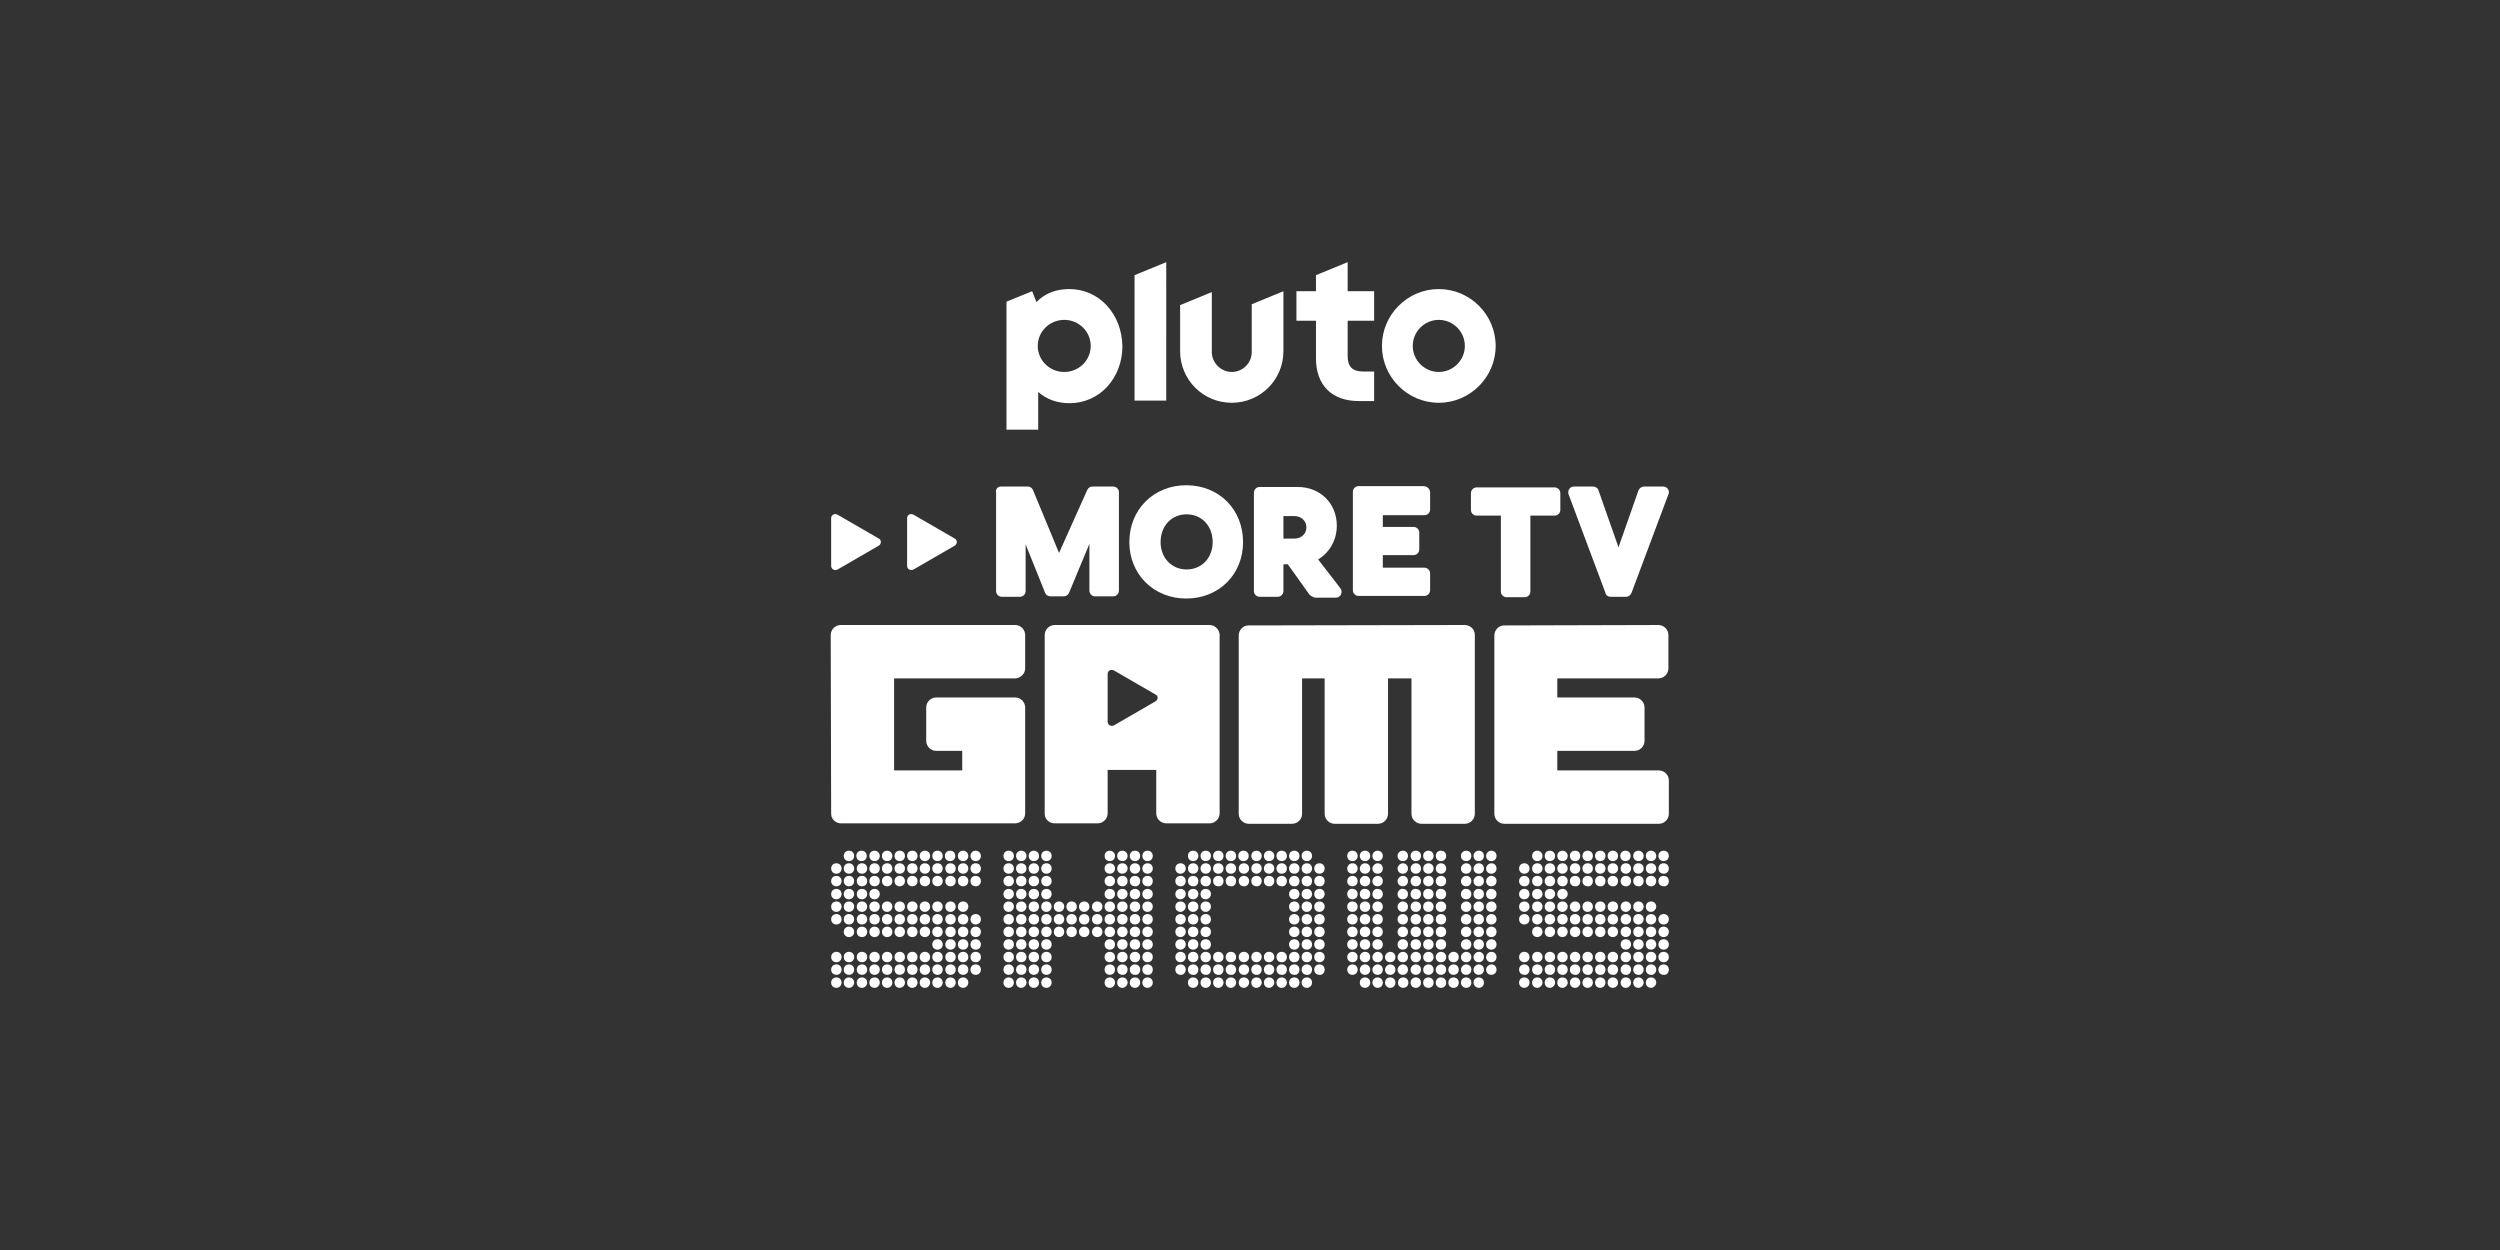 <?xml version="1.0" encoding="utf-8"?>
<svg xmlns="http://www.w3.org/2000/svg" xmlns:xlink="http://www.w3.org/1999/xlink" version="1.1" id="_x30_07_-_White_-_Example_-_Delete_before_saving" x="0px" y="0px" viewBox="0 0 576 288" style="enable-background:new 0 0 576 288;">
<rect x="0" y="0" width="576" height="288" fill="#333333" stroke="none"/>
<style type="text/css">
	.st0{fill:#FFFFFF;}
</style>
<g>
	<g>
		<g>
			<g>
				<path class="st0" d="M196.8,197.2c0,0.7-0.5,1.2-1.2,1.2s-1.2-0.5-1.2-1.2s0.5-1.2,1.2-1.2S196.8,196.5,196.8,197.2z M198.5,196&#xA;					c-0.7,0-1.2,0.5-1.2,1.2s0.5,1.2,1.2,1.2s1.2-0.5,1.2-1.2S199.2,196,198.5,196z M201.5,196c-0.7,0-1.2,0.5-1.2,1.2&#xA;					s0.5,1.2,1.2,1.2s1.2-0.5,1.2-1.2S202.1,196,201.5,196z M204.4,196c-0.7,0-1.2,0.5-1.2,1.2s0.5,1.2,1.2,1.2s1.2-0.5,1.2-1.2&#xA;					S205,196,204.4,196z M207.3,196c-0.7,0-1.2,0.5-1.2,1.2s0.5,1.2,1.2,1.2s1.2-0.5,1.2-1.2S208,196,207.3,196z M213.1,196&#xA;					c-0.7,0-1.2,0.5-1.2,1.2s0.5,1.2,1.2,1.2s1.2-0.5,1.2-1.2S213.8,196,213.1,196z M210.2,196c-0.7,0-1.2,0.5-1.2,1.2&#xA;					s0.5,1.2,1.2,1.2s1.2-0.5,1.2-1.2S210.9,196,210.2,196z M216,196c-0.7,0-1.2,0.5-1.2,1.2s0.5,1.2,1.2,1.2s1.2-0.5,1.2-1.2&#xA;					S216.7,196,216,196z M221.9,196c-0.7,0-1.2,0.5-1.2,1.2s0.5,1.2,1.2,1.2s1.2-0.5,1.2-1.2S222.5,196,221.9,196z M218.9,196&#xA;					c-0.7,0-1.2,0.5-1.2,1.2s0.5,1.2,1.2,1.2s1.2-0.5,1.2-1.2S219.6,196,218.9,196z M224.8,196c-0.7,0-1.2,0.5-1.2,1.2&#xA;					s0.5,1.2,1.2,1.2s1.2-0.5,1.2-1.2S225.4,196,224.8,196z M193.9,200.1c0-0.7-0.5-1.2-1.2-1.2s-1.2,0.5-1.2,1.2s0.5,1.2,1.2,1.2&#xA;					S193.9,200.8,193.9,200.1z M193.9,203c0-0.7-0.5-1.2-1.2-1.2s-1.2,0.5-1.2,1.2s0.5,1.2,1.2,1.2S193.9,203.7,193.9,203z&#xA;					 M193.9,206c0-0.7-0.5-1.2-1.2-1.2s-1.2,0.5-1.2,1.2s0.5,1.2,1.2,1.2S193.9,206.6,193.9,206z M193.9,208.9&#xA;					c0-0.7-0.5-1.2-1.2-1.2s-1.2,0.5-1.2,1.2s0.5,1.2,1.2,1.2S193.9,209.5,193.9,208.9z M193.9,211.8c0-0.7-0.5-1.2-1.2-1.2&#xA;					s-1.2,0.5-1.2,1.2s0.5,1.2,1.2,1.2S193.9,212.5,193.9,211.8z M193.9,220.5c0-0.7-0.5-1.2-1.2-1.2s-1.2,0.5-1.2,1.2&#xA;					s0.5,1.2,1.2,1.2S193.9,221.2,193.9,220.5z M193.9,226.4c0-0.7-0.5-1.2-1.2-1.2s-1.2,0.5-1.2,1.2s0.5,1.2,1.2,1.2&#xA;					S193.9,227,193.9,226.4z M193.9,223.4c0-0.7-0.5-1.2-1.2-1.2s-1.2,0.5-1.2,1.2s0.5,1.2,1.2,1.2S193.9,224.1,193.9,223.4z&#xA;					 M196.8,200.1c0-0.7-0.5-1.2-1.2-1.2s-1.2,0.5-1.2,1.2s0.5,1.2,1.2,1.2S196.8,200.8,196.8,200.1z M196.8,203&#xA;					c0-0.7-0.5-1.2-1.2-1.2s-1.2,0.5-1.2,1.2s0.5,1.2,1.2,1.2S196.8,203.7,196.8,203z M196.8,206c0-0.7-0.5-1.2-1.2-1.2&#xA;					s-1.2,0.5-1.2,1.2s0.5,1.2,1.2,1.2S196.8,206.6,196.8,206z M196.8,208.9c0-0.7-0.5-1.2-1.2-1.2s-1.2,0.5-1.2,1.2&#xA;					s0.5,1.2,1.2,1.2S196.8,209.5,196.8,208.9z M196.8,211.8c0-0.7-0.5-1.2-1.2-1.2s-1.2,0.5-1.2,1.2s0.5,1.2,1.2,1.2&#xA;					S196.8,212.5,196.8,211.8z M196.8,214.7c0-0.7-0.5-1.2-1.2-1.2s-1.2,0.5-1.2,1.2s0.5,1.2,1.2,1.2S196.8,215.4,196.8,214.7z&#xA;					 M196.8,220.5c0-0.7-0.5-1.2-1.2-1.2s-1.2,0.5-1.2,1.2s0.5,1.2,1.2,1.2S196.8,221.2,196.8,220.5z M196.8,226.4&#xA;					c0-0.7-0.5-1.2-1.2-1.2s-1.2,0.5-1.2,1.2s0.5,1.2,1.2,1.2S196.8,227,196.8,226.4z M196.8,223.4c0-0.7-0.5-1.2-1.2-1.2&#xA;					s-1.2,0.5-1.2,1.2s0.5,1.2,1.2,1.2S196.8,224.1,196.8,223.4z M199.8,200.1c0-0.7-0.5-1.2-1.2-1.2s-1.2,0.5-1.2,1.2&#xA;					s0.5,1.2,1.2,1.2S199.8,200.8,199.8,200.1z M199.8,203c0-0.7-0.5-1.2-1.2-1.2s-1.2,0.5-1.2,1.2s0.5,1.2,1.2,1.2&#xA;					S199.8,203.7,199.8,203z M199.8,206c0-0.7-0.5-1.2-1.2-1.2s-1.2,0.5-1.2,1.2s0.5,1.2,1.2,1.2S199.8,206.6,199.8,206z&#xA;					 M199.8,208.9c0-0.7-0.5-1.2-1.2-1.2s-1.2,0.5-1.2,1.2s0.5,1.2,1.2,1.2S199.8,209.5,199.8,208.9z M199.8,211.8&#xA;					c0-0.7-0.5-1.2-1.2-1.2s-1.2,0.5-1.2,1.2s0.5,1.2,1.2,1.2S199.8,212.5,199.8,211.8z M199.8,214.7c0-0.7-0.5-1.2-1.2-1.2&#xA;					s-1.2,0.5-1.2,1.2s0.5,1.2,1.2,1.2S199.8,215.4,199.8,214.7z M199.8,220.5c0-0.7-0.5-1.2-1.2-1.2s-1.2,0.5-1.2,1.2&#xA;					s0.5,1.2,1.2,1.2S199.8,221.2,199.8,220.5z M199.8,226.4c0-0.7-0.5-1.2-1.2-1.2s-1.2,0.5-1.2,1.2s0.5,1.2,1.2,1.2&#xA;					S199.8,227,199.8,226.4z M199.8,223.4c0-0.7-0.5-1.2-1.2-1.2s-1.2,0.5-1.2,1.2s0.5,1.2,1.2,1.2S199.8,224.1,199.8,223.4z&#xA;					 M202.7,200.1c0-0.7-0.5-1.2-1.2-1.2s-1.2,0.5-1.2,1.2s0.5,1.2,1.2,1.2S202.7,200.8,202.7,200.1z M202.7,203&#xA;					c0-0.7-0.5-1.2-1.2-1.2s-1.2,0.5-1.2,1.2s0.5,1.2,1.2,1.2S202.7,203.7,202.7,203z M202.7,206c0-0.7-0.5-1.2-1.2-1.2&#xA;					s-1.2,0.5-1.2,1.2s0.5,1.2,1.2,1.2S202.7,206.6,202.7,206z M202.7,208.9c0-0.7-0.5-1.2-1.2-1.2s-1.2,0.5-1.2,1.2&#xA;					s0.5,1.2,1.2,1.2S202.7,209.5,202.7,208.9z M202.7,211.8c0-0.7-0.5-1.2-1.2-1.2s-1.2,0.5-1.2,1.2s0.5,1.2,1.2,1.2&#xA;					S202.7,212.5,202.7,211.8z M202.7,214.7c0-0.7-0.5-1.2-1.2-1.2s-1.2,0.5-1.2,1.2s0.5,1.2,1.2,1.2S202.7,215.4,202.7,214.7z&#xA;					 M202.7,220.5c0-0.7-0.5-1.2-1.2-1.2s-1.2,0.5-1.2,1.2s0.5,1.2,1.2,1.2S202.7,221.2,202.7,220.5z M202.7,226.4&#xA;					c0-0.7-0.5-1.2-1.2-1.2s-1.2,0.5-1.2,1.2s0.5,1.2,1.2,1.2S202.7,227,202.7,226.4z M202.7,223.4c0-0.7-0.5-1.2-1.2-1.2&#xA;					s-1.2,0.5-1.2,1.2s0.5,1.2,1.2,1.2S202.7,224.1,202.7,223.4z M205.6,200.1c0-0.7-0.5-1.2-1.2-1.2s-1.2,0.5-1.2,1.2&#xA;					s0.5,1.2,1.2,1.2S205.6,200.8,205.6,200.1z M205.6,203c0-0.7-0.5-1.2-1.2-1.2s-1.2,0.5-1.2,1.2s0.5,1.2,1.2,1.2&#xA;					S205.6,203.7,205.6,203z M205.6,208.9c0-0.7-0.5-1.2-1.2-1.2s-1.2,0.5-1.2,1.2s0.5,1.2,1.2,1.2S205.6,209.5,205.6,208.9z&#xA;					 M205.6,211.8c0-0.7-0.5-1.2-1.2-1.2s-1.2,0.5-1.2,1.2s0.5,1.2,1.2,1.2S205.6,212.5,205.6,211.8z M205.6,214.7&#xA;					c0-0.7-0.5-1.2-1.2-1.2s-1.2,0.5-1.2,1.2s0.5,1.2,1.2,1.2S205.6,215.4,205.6,214.7z M205.6,220.5c0-0.7-0.5-1.2-1.2-1.2&#xA;					s-1.2,0.5-1.2,1.2s0.5,1.2,1.2,1.2S205.6,221.2,205.6,220.5z M205.6,226.4c0-0.7-0.5-1.2-1.2-1.2s-1.2,0.5-1.2,1.2&#xA;					s0.5,1.2,1.2,1.2S205.6,227,205.6,226.4z M205.6,223.4c0-0.7-0.5-1.2-1.2-1.2s-1.2,0.5-1.2,1.2s0.5,1.2,1.2,1.2&#xA;					S205.6,224.1,205.6,223.4z M208.5,200.1c0-0.7-0.5-1.2-1.2-1.2s-1.2,0.5-1.2,1.2s0.5,1.2,1.2,1.2S208.5,200.8,208.5,200.1z&#xA;					 M208.5,203c0-0.7-0.5-1.2-1.2-1.2s-1.2,0.5-1.2,1.2s0.5,1.2,1.2,1.2S208.5,203.7,208.5,203z M208.5,208.9&#xA;					c0-0.7-0.5-1.2-1.2-1.2s-1.2,0.5-1.2,1.2s0.5,1.2,1.2,1.2S208.5,209.5,208.5,208.9z M208.5,211.8c0-0.7-0.5-1.2-1.2-1.2&#xA;					s-1.2,0.5-1.2,1.2s0.5,1.2,1.2,1.2S208.5,212.5,208.5,211.8z M208.5,214.7c0-0.7-0.5-1.2-1.2-1.2s-1.2,0.5-1.2,1.2&#xA;					s0.5,1.2,1.2,1.2S208.5,215.4,208.5,214.7z M208.5,220.5c0-0.7-0.5-1.2-1.2-1.2s-1.2,0.5-1.2,1.2s0.5,1.2,1.2,1.2&#xA;					S208.5,221.2,208.5,220.5z M208.5,226.4c0-0.7-0.5-1.2-1.2-1.2s-1.2,0.5-1.2,1.2s0.5,1.2,1.2,1.2S208.5,227,208.5,226.4z&#xA;					 M208.5,223.4c0-0.7-0.5-1.2-1.2-1.2s-1.2,0.5-1.2,1.2s0.5,1.2,1.2,1.2S208.5,224.1,208.5,223.4z M211.4,200.1&#xA;					c0-0.7-0.5-1.2-1.2-1.2s-1.2,0.5-1.2,1.2s0.5,1.2,1.2,1.2S211.4,200.8,211.4,200.1z M211.4,203c0-0.7-0.5-1.2-1.2-1.2&#xA;					s-1.2,0.5-1.2,1.2s0.5,1.2,1.2,1.2S211.4,203.7,211.4,203z M211.4,208.9c0-0.7-0.5-1.2-1.2-1.2s-1.2,0.5-1.2,1.2&#xA;					s0.5,1.2,1.2,1.2S211.4,209.5,211.4,208.9z M211.4,211.8c0-0.7-0.5-1.2-1.2-1.2s-1.2,0.5-1.2,1.2s0.5,1.2,1.2,1.2&#xA;					S211.4,212.5,211.4,211.8z M211.4,214.7c0-0.7-0.5-1.2-1.2-1.2s-1.2,0.5-1.2,1.2s0.5,1.2,1.2,1.2S211.4,215.4,211.4,214.7z&#xA;					 M211.4,220.5c0-0.7-0.5-1.2-1.2-1.2s-1.2,0.5-1.2,1.2s0.5,1.2,1.2,1.2S211.4,221.2,211.4,220.5z M211.4,226.4&#xA;					c0-0.7-0.5-1.2-1.2-1.2s-1.2,0.5-1.2,1.2s0.5,1.2,1.2,1.2S211.4,227,211.4,226.4z M211.4,223.4c0-0.7-0.5-1.2-1.2-1.2&#xA;					s-1.2,0.5-1.2,1.2s0.5,1.2,1.2,1.2S211.4,224.1,211.4,223.4z M214.3,200.1c0-0.7-0.5-1.2-1.2-1.2s-1.2,0.5-1.2,1.2&#xA;					s0.5,1.2,1.2,1.2S214.3,200.8,214.3,200.1z M214.3,203c0-0.7-0.5-1.2-1.2-1.2s-1.2,0.5-1.2,1.2s0.5,1.2,1.2,1.2&#xA;					S214.3,203.7,214.3,203z M214.3,208.9c0-0.7-0.5-1.2-1.2-1.2s-1.2,0.5-1.2,1.2s0.5,1.2,1.2,1.2S214.3,209.5,214.3,208.9z&#xA;					 M214.3,211.8c0-0.7-0.5-1.2-1.2-1.2s-1.2,0.5-1.2,1.2s0.5,1.2,1.2,1.2S214.3,212.5,214.3,211.8z M214.3,214.7&#xA;					c0-0.7-0.5-1.2-1.2-1.2s-1.2,0.5-1.2,1.2s0.5,1.2,1.2,1.2S214.3,215.4,214.3,214.7z M214.3,220.5c0-0.7-0.5-1.2-1.2-1.2&#xA;					s-1.2,0.5-1.2,1.2s0.5,1.2,1.2,1.2S214.3,221.2,214.3,220.5z M214.3,226.4c0-0.7-0.5-1.2-1.2-1.2s-1.2,0.5-1.2,1.2&#xA;					s0.5,1.2,1.2,1.2S214.3,227,214.3,226.4z M214.3,223.4c0-0.7-0.5-1.2-1.2-1.2s-1.2,0.5-1.2,1.2s0.5,1.2,1.2,1.2&#xA;					S214.3,224.1,214.3,223.4z M217.2,200.1c0-0.7-0.5-1.2-1.2-1.2s-1.2,0.5-1.2,1.2s0.5,1.2,1.2,1.2S217.2,200.8,217.2,200.1z&#xA;					 M217.2,203c0-0.7-0.5-1.2-1.2-1.2s-1.2,0.5-1.2,1.2s0.5,1.2,1.2,1.2S217.2,203.7,217.2,203z M217.2,208.9&#xA;					c0-0.7-0.5-1.2-1.2-1.2s-1.2,0.5-1.2,1.2s0.5,1.2,1.2,1.2S217.2,209.5,217.2,208.9z M217.2,211.8c0-0.7-0.5-1.2-1.2-1.2&#xA;					s-1.2,0.5-1.2,1.2s0.5,1.2,1.2,1.2S217.2,212.5,217.2,211.8z M217.2,217.6c0-0.7-0.5-1.2-1.2-1.2s-1.2,0.5-1.2,1.2&#xA;					s0.5,1.2,1.2,1.2S217.2,218.3,217.2,217.6z M217.2,214.7c0-0.7-0.5-1.2-1.2-1.2s-1.2,0.5-1.2,1.2s0.5,1.2,1.2,1.2&#xA;					S217.2,215.4,217.2,214.7z M217.2,220.5c0-0.7-0.5-1.2-1.2-1.2s-1.2,0.5-1.2,1.2s0.5,1.2,1.2,1.2S217.2,221.2,217.2,220.5z&#xA;					 M217.2,226.4c0-0.7-0.5-1.2-1.2-1.2s-1.2,0.5-1.2,1.2s0.5,1.2,1.2,1.2S217.2,227,217.2,226.4z M217.2,223.4&#xA;					c0-0.7-0.5-1.2-1.2-1.2s-1.2,0.5-1.2,1.2s0.5,1.2,1.2,1.2S217.2,224.1,217.2,223.4z M220.2,200.1c0-0.7-0.5-1.2-1.2-1.2&#xA;					s-1.2,0.5-1.2,1.2s0.5,1.2,1.2,1.2S220.2,200.8,220.2,200.1z M220.2,203c0-0.7-0.5-1.2-1.2-1.2s-1.2,0.5-1.2,1.2&#xA;					s0.5,1.2,1.2,1.2S220.2,203.7,220.2,203z M220.2,208.9c0-0.7-0.5-1.2-1.2-1.2s-1.2,0.5-1.2,1.2s0.5,1.2,1.2,1.2&#xA;					S220.2,209.5,220.2,208.9z M220.2,211.8c0-0.7-0.5-1.2-1.2-1.2s-1.2,0.5-1.2,1.2s0.5,1.2,1.2,1.2S220.2,212.5,220.2,211.8z&#xA;					 M220.2,217.6c0-0.7-0.5-1.2-1.2-1.2s-1.2,0.5-1.2,1.2s0.5,1.2,1.2,1.2S220.2,218.3,220.2,217.6z M220.2,214.7&#xA;					c0-0.7-0.5-1.2-1.2-1.2s-1.2,0.5-1.2,1.2s0.5,1.2,1.2,1.2S220.2,215.4,220.2,214.7z M220.2,220.5c0-0.7-0.5-1.2-1.2-1.2&#xA;					s-1.2,0.5-1.2,1.2s0.5,1.2,1.2,1.2S220.2,221.2,220.2,220.5z M220.2,226.4c0-0.7-0.5-1.2-1.2-1.2s-1.2,0.5-1.2,1.2&#xA;					s0.5,1.2,1.2,1.2S220.2,227,220.2,226.4z M220.2,223.4c0-0.7-0.5-1.2-1.2-1.2s-1.2,0.5-1.2,1.2s0.5,1.2,1.2,1.2&#xA;					S220.2,224.1,220.2,223.4z M223.1,200.1c0-0.7-0.5-1.2-1.2-1.2s-1.2,0.5-1.2,1.2s0.5,1.2,1.2,1.2S223.1,200.8,223.1,200.1z&#xA;					 M223.1,203c0-0.7-0.5-1.2-1.2-1.2s-1.2,0.5-1.2,1.2s0.5,1.2,1.2,1.2S223.1,203.7,223.1,203z M223.1,208.9&#xA;					c0-0.7-0.5-1.2-1.2-1.2s-1.2,0.5-1.2,1.2s0.5,1.2,1.2,1.2S223.1,209.5,223.1,208.9z M223.1,211.8c0-0.7-0.5-1.2-1.2-1.2&#xA;					s-1.2,0.5-1.2,1.2s0.5,1.2,1.2,1.2S223.1,212.5,223.1,211.8z M223.1,217.6c0-0.7-0.5-1.2-1.2-1.2s-1.2,0.5-1.2,1.2&#xA;					s0.5,1.2,1.2,1.2S223.1,218.3,223.1,217.6z M223.1,214.7c0-0.7-0.5-1.2-1.2-1.2s-1.2,0.5-1.2,1.2s0.5,1.2,1.2,1.2&#xA;					S223.1,215.4,223.1,214.7z M223.1,220.5c0-0.7-0.5-1.2-1.2-1.2s-1.2,0.5-1.2,1.2s0.5,1.2,1.2,1.2S223.1,221.2,223.1,220.5z&#xA;					 M223.1,226.4c0-0.7-0.5-1.2-1.2-1.2s-1.2,0.5-1.2,1.2s0.5,1.2,1.2,1.2S223.1,227,223.1,226.4z M223.1,223.4&#xA;					c0-0.7-0.5-1.2-1.2-1.2s-1.2,0.5-1.2,1.2s0.5,1.2,1.2,1.2S223.1,224.1,223.1,223.4z M226,200.1c0-0.7-0.5-1.2-1.2-1.2&#xA;					s-1.2,0.5-1.2,1.2s0.5,1.2,1.2,1.2S226,200.8,226,200.1z M226,203c0-0.7-0.5-1.2-1.2-1.2s-1.2,0.5-1.2,1.2s0.5,1.2,1.2,1.2&#xA;					S226,203.7,226,203z M226,211.8c0-0.7-0.5-1.2-1.2-1.2s-1.2,0.5-1.2,1.2s0.5,1.2,1.2,1.2S226,212.5,226,211.8z M226,217.6&#xA;					c0-0.7-0.5-1.2-1.2-1.2s-1.2,0.5-1.2,1.2s0.5,1.2,1.2,1.2S226,218.3,226,217.6z M226,214.7c0-0.7-0.5-1.2-1.2-1.2&#xA;					s-1.2,0.5-1.2,1.2s0.5,1.2,1.2,1.2S226,215.4,226,214.7z M226,220.5c0-0.7-0.5-1.2-1.2-1.2s-1.2,0.5-1.2,1.2s0.5,1.2,1.2,1.2&#xA;					S226,221.2,226,220.5z M226,223.4c0-0.7-0.5-1.2-1.2-1.2s-1.2,0.5-1.2,1.2s0.5,1.2,1.2,1.2S226,224.1,226,223.4z M355.4,197.2&#xA;					c0,0.7-0.5,1.2-1.2,1.2c-0.7,0-1.2-0.5-1.2-1.2s0.5-1.2,1.2-1.2C354.8,196,355.4,196.5,355.4,197.2z M357.1,196&#xA;					c-0.7,0-1.2,0.5-1.2,1.2s0.5,1.2,1.2,1.2c0.7,0,1.2-0.5,1.2-1.2S357.7,196,357.1,196z M360,196c-0.7,0-1.2,0.5-1.2,1.2&#xA;					s0.5,1.2,1.2,1.2c0.7,0,1.2-0.5,1.2-1.2S360.6,196,360,196z M362.9,196c-0.7,0-1.2,0.5-1.2,1.2s0.5,1.2,1.2,1.2&#xA;					c0.7,0,1.2-0.5,1.2-1.2S363.6,196,362.9,196z M365.8,196c-0.7,0-1.2,0.5-1.2,1.2s0.5,1.2,1.2,1.2c0.7,0,1.2-0.5,1.2-1.2&#xA;					S366.5,196,365.8,196z M371.6,196c-0.7,0-1.2,0.5-1.2,1.2s0.5,1.2,1.2,1.2c0.7,0,1.2-0.5,1.2-1.2S372.3,196,371.6,196z&#xA;					 M368.7,196c-0.7,0-1.2,0.5-1.2,1.2s0.5,1.2,1.2,1.2c0.7,0,1.2-0.5,1.2-1.2S369.4,196,368.7,196z M374.5,196&#xA;					c-0.7,0-1.2,0.5-1.2,1.2s0.5,1.2,1.2,1.2c0.7,0,1.2-0.5,1.2-1.2S375.2,196,374.5,196z M380.4,196c-0.7,0-1.2,0.5-1.2,1.2&#xA;					s0.5,1.2,1.2,1.2c0.7,0,1.2-0.5,1.2-1.2S381,196,380.4,196z M377.5,196c-0.7,0-1.2,0.5-1.2,1.2s0.5,1.2,1.2,1.2&#xA;					c0.7,0,1.2-0.5,1.2-1.2S378.1,196,377.5,196z M383.3,196c-0.7,0-1.2,0.5-1.2,1.2s0.5,1.2,1.2,1.2c0.7,0,1.2-0.5,1.2-1.2&#xA;					S384,196,383.3,196z M352.4,200.1c0-0.7-0.5-1.2-1.2-1.2c-0.7,0-1.2,0.5-1.2,1.2s0.5,1.2,1.2,1.2&#xA;					C351.9,201.3,352.4,200.8,352.4,200.1z M352.4,203c0-0.7-0.5-1.2-1.2-1.2c-0.7,0-1.2,0.5-1.2,1.2s0.5,1.2,1.2,1.2&#xA;					C351.9,204.3,352.4,203.7,352.4,203z M352.4,206c0-0.7-0.5-1.2-1.2-1.2c-0.7,0-1.2,0.5-1.2,1.2s0.5,1.2,1.2,1.2&#xA;					C351.9,207.2,352.4,206.6,352.4,206z M352.4,208.9c0-0.7-0.5-1.2-1.2-1.2c-0.7,0-1.2,0.5-1.2,1.2s0.5,1.2,1.2,1.2&#xA;					C351.9,210.1,352.4,209.5,352.4,208.9z M352.4,211.8c0-0.7-0.5-1.2-1.2-1.2c-0.7,0-1.2,0.5-1.2,1.2s0.5,1.2,1.2,1.2&#xA;					C351.9,213,352.4,212.5,352.4,211.8z M352.4,220.5c0-0.7-0.5-1.2-1.2-1.2c-0.7,0-1.2,0.5-1.2,1.2s0.5,1.2,1.2,1.2&#xA;					C351.9,221.7,352.4,221.2,352.4,220.5z M352.4,226.4c0-0.7-0.5-1.2-1.2-1.2c-0.7,0-1.2,0.5-1.2,1.2s0.5,1.2,1.2,1.2&#xA;					C351.9,227.6,352.4,227,352.4,226.4z M352.4,223.4c0-0.7-0.5-1.2-1.2-1.2c-0.7,0-1.2,0.5-1.2,1.2s0.5,1.2,1.2,1.2&#xA;					C351.9,224.7,352.4,224.1,352.4,223.4z M355.4,200.1c0-0.7-0.5-1.2-1.2-1.2c-0.7,0-1.2,0.5-1.2,1.2s0.5,1.2,1.2,1.2&#xA;					C354.8,201.3,355.4,200.8,355.4,200.1z M355.4,203c0-0.7-0.5-1.2-1.2-1.2c-0.7,0-1.2,0.5-1.2,1.2s0.5,1.2,1.2,1.2&#xA;					C354.8,204.3,355.4,203.7,355.4,203z M355.4,206c0-0.7-0.5-1.2-1.2-1.2c-0.7,0-1.2,0.5-1.2,1.2s0.5,1.2,1.2,1.2&#xA;					C354.8,207.2,355.4,206.6,355.4,206z M355.4,208.9c0-0.7-0.5-1.2-1.2-1.2c-0.7,0-1.2,0.5-1.2,1.2s0.5,1.2,1.2,1.2&#xA;					C354.8,210.1,355.4,209.5,355.4,208.9z M355.4,211.8c0-0.7-0.5-1.2-1.2-1.2c-0.7,0-1.2,0.5-1.2,1.2s0.5,1.2,1.2,1.2&#xA;					C354.8,213,355.4,212.5,355.4,211.8z M355.4,214.7c0-0.7-0.5-1.2-1.2-1.2c-0.7,0-1.2,0.5-1.2,1.2s0.5,1.2,1.2,1.2&#xA;					C354.8,215.9,355.4,215.4,355.4,214.7z M355.4,220.5c0-0.7-0.5-1.2-1.2-1.2c-0.7,0-1.2,0.5-1.2,1.2s0.5,1.2,1.2,1.2&#xA;					C354.8,221.7,355.4,221.2,355.4,220.5z M355.4,226.4c0-0.7-0.5-1.2-1.2-1.2c-0.7,0-1.2,0.5-1.2,1.2s0.5,1.2,1.2,1.2&#xA;					C354.8,227.6,355.4,227,355.4,226.4z M355.4,223.4c0-0.7-0.5-1.2-1.2-1.2c-0.7,0-1.2,0.5-1.2,1.2s0.5,1.2,1.2,1.2&#xA;					C354.8,224.7,355.4,224.1,355.4,223.4z M358.3,200.1c0-0.7-0.5-1.2-1.2-1.2c-0.7,0-1.2,0.5-1.2,1.2s0.5,1.2,1.2,1.2&#xA;					C357.7,201.3,358.3,200.8,358.3,200.1z M358.3,203c0-0.7-0.5-1.2-1.2-1.2c-0.7,0-1.2,0.5-1.2,1.2s0.5,1.2,1.2,1.2&#xA;					C357.7,204.3,358.3,203.7,358.3,203z M358.3,206c0-0.7-0.5-1.2-1.2-1.2c-0.7,0-1.2,0.5-1.2,1.2s0.5,1.2,1.2,1.2&#xA;					C357.7,207.2,358.3,206.6,358.3,206z M358.3,208.9c0-0.7-0.5-1.2-1.2-1.2c-0.7,0-1.2,0.5-1.2,1.2s0.5,1.2,1.2,1.2&#xA;					C357.7,210.1,358.3,209.5,358.3,208.9z M358.3,211.8c0-0.7-0.5-1.2-1.2-1.2c-0.7,0-1.2,0.5-1.2,1.2s0.5,1.2,1.2,1.2&#xA;					C357.7,213,358.3,212.5,358.3,211.8z M358.3,214.7c0-0.7-0.5-1.2-1.2-1.2c-0.7,0-1.2,0.5-1.2,1.2s0.5,1.2,1.2,1.2&#xA;					C357.7,215.9,358.3,215.4,358.3,214.7z M358.3,220.5c0-0.7-0.5-1.2-1.2-1.2c-0.7,0-1.2,0.5-1.2,1.2s0.5,1.2,1.2,1.2&#xA;					C357.7,221.7,358.3,221.2,358.3,220.5z M358.3,226.4c0-0.7-0.5-1.2-1.2-1.2c-0.7,0-1.2,0.5-1.2,1.2s0.5,1.2,1.2,1.2&#xA;					C357.7,227.6,358.3,227,358.3,226.4z M358.3,223.4c0-0.7-0.5-1.2-1.2-1.2c-0.7,0-1.2,0.5-1.2,1.2s0.5,1.2,1.2,1.2&#xA;					C357.7,224.7,358.3,224.1,358.3,223.4z M361.2,200.1c0-0.7-0.5-1.2-1.2-1.2c-0.7,0-1.2,0.5-1.2,1.2s0.5,1.2,1.2,1.2&#xA;					C360.6,201.3,361.2,200.8,361.2,200.1z M361.2,203c0-0.7-0.5-1.2-1.2-1.2c-0.7,0-1.2,0.5-1.2,1.2s0.5,1.2,1.2,1.2&#xA;					C360.6,204.3,361.2,203.7,361.2,203z M361.2,206c0-0.7-0.5-1.2-1.2-1.2c-0.7,0-1.2,0.5-1.2,1.2s0.5,1.2,1.2,1.2&#xA;					C360.6,207.2,361.2,206.6,361.2,206z M361.2,208.9c0-0.7-0.5-1.2-1.2-1.2c-0.7,0-1.2,0.5-1.2,1.2s0.5,1.2,1.2,1.2&#xA;					C360.6,210.1,361.2,209.5,361.2,208.9z M361.2,211.8c0-0.7-0.5-1.2-1.2-1.2c-0.7,0-1.2,0.5-1.2,1.2s0.5,1.2,1.2,1.2&#xA;					C360.6,213,361.2,212.5,361.2,211.8z M361.2,214.7c0-0.7-0.5-1.2-1.2-1.2c-0.7,0-1.2,0.5-1.2,1.2s0.5,1.2,1.2,1.2&#xA;					C360.6,215.9,361.2,215.4,361.2,214.7z M361.2,220.5c0-0.7-0.5-1.2-1.2-1.2c-0.7,0-1.2,0.5-1.2,1.2s0.5,1.2,1.2,1.2&#xA;					C360.6,221.7,361.2,221.2,361.2,220.5z M361.2,226.4c0-0.7-0.5-1.2-1.2-1.2c-0.7,0-1.2,0.5-1.2,1.2s0.5,1.2,1.2,1.2&#xA;					C360.6,227.6,361.2,227,361.2,226.4z M361.2,223.4c0-0.7-0.5-1.2-1.2-1.2c-0.7,0-1.2,0.5-1.2,1.2s0.5,1.2,1.2,1.2&#xA;					C360.6,224.7,361.2,224.1,361.2,223.4z M364.1,200.1c0-0.7-0.5-1.2-1.2-1.2c-0.7,0-1.2,0.5-1.2,1.2s0.5,1.2,1.2,1.2&#xA;					C363.6,201.3,364.1,200.8,364.1,200.1z M364.1,203c0-0.7-0.5-1.2-1.2-1.2c-0.7,0-1.2,0.5-1.2,1.2s0.5,1.2,1.2,1.2&#xA;					C363.6,204.3,364.1,203.7,364.1,203z M364.1,208.9c0-0.7-0.5-1.2-1.2-1.2c-0.7,0-1.2,0.5-1.2,1.2s0.5,1.2,1.2,1.2&#xA;					C363.6,210.1,364.1,209.5,364.1,208.9z M364.1,211.8c0-0.7-0.5-1.2-1.2-1.2c-0.7,0-1.2,0.5-1.2,1.2s0.5,1.2,1.2,1.2&#xA;					C363.6,213,364.1,212.5,364.1,211.8z M364.1,214.7c0-0.7-0.5-1.2-1.2-1.2c-0.7,0-1.2,0.5-1.2,1.2s0.5,1.2,1.2,1.2&#xA;					C363.6,215.9,364.1,215.4,364.1,214.7z M364.1,220.5c0-0.7-0.5-1.2-1.2-1.2c-0.7,0-1.2,0.5-1.2,1.2s0.5,1.2,1.2,1.2&#xA;					C363.6,221.7,364.1,221.2,364.1,220.5z M364.1,226.4c0-0.7-0.5-1.2-1.2-1.2c-0.7,0-1.2,0.5-1.2,1.2s0.5,1.2,1.2,1.2&#xA;					C363.6,227.6,364.1,227,364.1,226.4z M364.1,223.4c0-0.7-0.5-1.2-1.2-1.2c-0.7,0-1.2,0.5-1.2,1.2s0.5,1.2,1.2,1.2&#xA;					C363.6,224.7,364.1,224.1,364.1,223.4z M367,200.1c0-0.7-0.5-1.2-1.2-1.2c-0.7,0-1.2,0.5-1.2,1.2s0.5,1.2,1.2,1.2&#xA;					C366.5,201.3,367,200.8,367,200.1z M367,203c0-0.7-0.5-1.2-1.2-1.2c-0.7,0-1.2,0.5-1.2,1.2s0.5,1.2,1.2,1.2&#xA;					C366.5,204.3,367,203.7,367,203z M367,208.9c0-0.7-0.5-1.2-1.2-1.2c-0.7,0-1.2,0.5-1.2,1.2s0.5,1.2,1.2,1.2&#xA;					C366.5,210.1,367,209.5,367,208.9z M367,211.8c0-0.7-0.5-1.2-1.2-1.2c-0.7,0-1.2,0.5-1.2,1.2s0.5,1.2,1.2,1.2&#xA;					C366.5,213,367,212.5,367,211.8z M367,214.7c0-0.7-0.5-1.2-1.2-1.2c-0.7,0-1.2,0.5-1.2,1.2s0.5,1.2,1.2,1.2&#xA;					C366.5,215.9,367,215.4,367,214.7z M367,220.5c0-0.7-0.5-1.2-1.2-1.2c-0.7,0-1.2,0.5-1.2,1.2s0.5,1.2,1.2,1.2&#xA;					C366.5,221.7,367,221.2,367,220.5z M367,226.4c0-0.7-0.5-1.2-1.2-1.2c-0.7,0-1.2,0.5-1.2,1.2s0.5,1.2,1.2,1.2&#xA;					C366.5,227.6,367,227,367,226.4z M367,223.4c0-0.7-0.5-1.2-1.2-1.2c-0.7,0-1.2,0.5-1.2,1.2s0.5,1.2,1.2,1.2&#xA;					C366.5,224.7,367,224.1,367,223.4z M369.9,200.1c0-0.7-0.5-1.2-1.2-1.2c-0.7,0-1.2,0.5-1.2,1.2s0.5,1.2,1.2,1.2&#xA;					C369.4,201.3,369.9,200.8,369.9,200.1z M369.9,203c0-0.7-0.5-1.2-1.2-1.2c-0.7,0-1.2,0.5-1.2,1.2s0.5,1.2,1.2,1.2&#xA;					C369.4,204.3,369.9,203.7,369.9,203z M369.9,208.9c0-0.7-0.5-1.2-1.2-1.2c-0.7,0-1.2,0.5-1.2,1.2s0.5,1.2,1.2,1.2&#xA;					C369.4,210.1,369.9,209.5,369.9,208.9z M369.9,211.8c0-0.7-0.5-1.2-1.2-1.2c-0.7,0-1.2,0.5-1.2,1.2s0.5,1.2,1.2,1.2&#xA;					C369.4,213,369.9,212.5,369.9,211.8z M369.9,214.7c0-0.7-0.5-1.2-1.2-1.2c-0.7,0-1.2,0.5-1.2,1.2s0.5,1.2,1.2,1.2&#xA;					C369.4,215.9,369.9,215.4,369.9,214.7z M369.9,220.5c0-0.7-0.5-1.2-1.2-1.2c-0.7,0-1.2,0.5-1.2,1.2s0.5,1.2,1.2,1.2&#xA;					C369.4,221.7,369.9,221.2,369.9,220.5z M369.9,226.4c0-0.7-0.5-1.2-1.2-1.2c-0.7,0-1.2,0.5-1.2,1.2s0.5,1.2,1.2,1.2&#xA;					C369.4,227.6,369.9,227,369.9,226.4z M369.9,223.4c0-0.7-0.5-1.2-1.2-1.2c-0.7,0-1.2,0.5-1.2,1.2s0.5,1.2,1.2,1.2&#xA;					C369.4,224.7,369.9,224.1,369.9,223.4z M372.8,200.1c0-0.7-0.5-1.2-1.2-1.2c-0.7,0-1.2,0.5-1.2,1.2s0.5,1.2,1.2,1.2&#xA;					C372.3,201.3,372.8,200.8,372.8,200.1z M372.8,203c0-0.7-0.5-1.2-1.2-1.2c-0.7,0-1.2,0.5-1.2,1.2s0.5,1.2,1.2,1.2&#xA;					C372.3,204.3,372.8,203.7,372.8,203z M372.8,208.9c0-0.7-0.5-1.2-1.2-1.2c-0.7,0-1.2,0.5-1.2,1.2s0.5,1.2,1.2,1.2&#xA;					C372.3,210.1,372.8,209.5,372.8,208.9z M372.8,211.8c0-0.7-0.5-1.2-1.2-1.2c-0.7,0-1.2,0.5-1.2,1.2s0.5,1.2,1.2,1.2&#xA;					C372.3,213,372.8,212.5,372.8,211.8z M372.8,214.7c0-0.7-0.5-1.2-1.2-1.2c-0.7,0-1.2,0.5-1.2,1.2s0.5,1.2,1.2,1.2&#xA;					C372.3,215.9,372.8,215.4,372.8,214.7z M372.8,220.5c0-0.7-0.5-1.2-1.2-1.2c-0.7,0-1.2,0.5-1.2,1.2s0.5,1.2,1.2,1.2&#xA;					C372.3,221.7,372.8,221.2,372.8,220.5z M372.8,226.4c0-0.7-0.5-1.2-1.2-1.2c-0.7,0-1.2,0.5-1.2,1.2s0.5,1.2,1.2,1.2&#xA;					C372.3,227.6,372.8,227,372.8,226.4z M372.8,223.4c0-0.7-0.5-1.2-1.2-1.2c-0.7,0-1.2,0.5-1.2,1.2s0.5,1.2,1.2,1.2&#xA;					C372.3,224.7,372.8,224.1,372.8,223.4z M375.8,200.1c0-0.7-0.5-1.2-1.2-1.2c-0.7,0-1.2,0.5-1.2,1.2s0.5,1.2,1.2,1.2&#xA;					C375.2,201.3,375.8,200.8,375.8,200.1z M375.8,203c0-0.7-0.5-1.2-1.2-1.2c-0.7,0-1.2,0.5-1.2,1.2s0.5,1.2,1.2,1.2&#xA;					C375.2,204.3,375.8,203.7,375.8,203z M375.8,208.9c0-0.7-0.5-1.2-1.2-1.2c-0.7,0-1.2,0.5-1.2,1.2s0.5,1.2,1.2,1.2&#xA;					C375.2,210.1,375.8,209.5,375.8,208.9z M375.8,211.8c0-0.7-0.5-1.2-1.2-1.2c-0.7,0-1.2,0.5-1.2,1.2s0.5,1.2,1.2,1.2&#xA;					C375.2,213,375.8,212.5,375.8,211.8z M375.8,217.6c0-0.7-0.5-1.2-1.2-1.2c-0.7,0-1.2,0.5-1.2,1.2s0.5,1.2,1.2,1.2&#xA;					C375.2,218.8,375.8,218.3,375.8,217.6z M375.8,214.7c0-0.7-0.5-1.2-1.2-1.2c-0.7,0-1.2,0.5-1.2,1.2s0.5,1.2,1.2,1.2&#xA;					C375.2,215.9,375.8,215.4,375.8,214.7z M375.8,220.5c0-0.7-0.5-1.2-1.2-1.2c-0.7,0-1.2,0.5-1.2,1.2s0.5,1.2,1.2,1.2&#xA;					C375.2,221.7,375.8,221.2,375.8,220.5z M375.8,226.4c0-0.7-0.5-1.2-1.2-1.2c-0.7,0-1.2,0.5-1.2,1.2s0.5,1.2,1.2,1.2&#xA;					C375.2,227.6,375.8,227,375.8,226.4z M375.8,223.4c0-0.7-0.5-1.2-1.2-1.2c-0.7,0-1.2,0.5-1.2,1.2s0.5,1.2,1.2,1.2&#xA;					C375.2,224.7,375.8,224.1,375.8,223.4z M378.7,200.1c0-0.7-0.5-1.2-1.2-1.2c-0.7,0-1.2,0.5-1.2,1.2s0.5,1.2,1.2,1.2&#xA;					C378.1,201.3,378.7,200.8,378.7,200.1z M378.7,203c0-0.7-0.5-1.2-1.2-1.2c-0.7,0-1.2,0.5-1.2,1.2s0.5,1.2,1.2,1.2&#xA;					C378.1,204.3,378.7,203.7,378.7,203z M378.7,208.9c0-0.7-0.5-1.2-1.2-1.2c-0.7,0-1.2,0.5-1.2,1.2s0.5,1.2,1.2,1.2&#xA;					C378.1,210.1,378.7,209.5,378.7,208.9z M378.7,211.8c0-0.7-0.5-1.2-1.2-1.2c-0.7,0-1.2,0.5-1.2,1.2s0.5,1.2,1.2,1.2&#xA;					C378.1,213,378.7,212.5,378.7,211.8z M378.7,217.6c0-0.7-0.5-1.2-1.2-1.2c-0.7,0-1.2,0.5-1.2,1.2s0.5,1.2,1.2,1.2&#xA;					C378.1,218.8,378.7,218.3,378.7,217.6z M378.7,214.7c0-0.7-0.5-1.2-1.2-1.2c-0.7,0-1.2,0.5-1.2,1.2s0.5,1.2,1.2,1.2&#xA;					C378.1,215.9,378.7,215.4,378.7,214.7z M378.7,220.5c0-0.7-0.5-1.2-1.2-1.2c-0.7,0-1.2,0.5-1.2,1.2s0.5,1.2,1.2,1.2&#xA;					C378.1,221.7,378.7,221.2,378.7,220.5z M378.7,226.4c0-0.7-0.5-1.2-1.2-1.2c-0.7,0-1.2,0.5-1.2,1.2s0.5,1.2,1.2,1.2&#xA;					C378.1,227.6,378.7,227,378.7,226.4z M378.7,223.4c0-0.7-0.5-1.2-1.2-1.2c-0.7,0-1.2,0.5-1.2,1.2s0.5,1.2,1.2,1.2&#xA;					C378.1,224.7,378.7,224.1,378.7,223.4z M381.6,200.1c0-0.7-0.5-1.2-1.2-1.2c-0.7,0-1.2,0.5-1.2,1.2s0.5,1.2,1.2,1.2&#xA;					C381,201.3,381.6,200.8,381.6,200.1z M381.6,203c0-0.7-0.5-1.2-1.2-1.2c-0.7,0-1.2,0.5-1.2,1.2s0.5,1.2,1.2,1.2&#xA;					C381,204.3,381.6,203.7,381.6,203z M381.6,208.9c0-0.7-0.5-1.2-1.2-1.2c-0.7,0-1.2,0.5-1.2,1.2s0.5,1.2,1.2,1.2&#xA;					C381,210.1,381.6,209.5,381.6,208.9z M381.6,211.8c0-0.7-0.5-1.2-1.2-1.2c-0.7,0-1.2,0.5-1.2,1.2s0.5,1.2,1.2,1.2&#xA;					C381,213,381.6,212.5,381.6,211.8z M381.6,217.6c0-0.7-0.5-1.2-1.2-1.2c-0.7,0-1.2,0.5-1.2,1.2s0.5,1.2,1.2,1.2&#xA;					C381,218.8,381.6,218.3,381.6,217.6z M381.6,214.7c0-0.7-0.5-1.2-1.2-1.2c-0.7,0-1.2,0.5-1.2,1.2s0.5,1.2,1.2,1.2&#xA;					C381,215.9,381.6,215.4,381.6,214.7z M381.6,220.5c0-0.7-0.5-1.2-1.2-1.2c-0.7,0-1.2,0.5-1.2,1.2s0.5,1.2,1.2,1.2&#xA;					C381,221.7,381.6,221.2,381.6,220.5z M381.6,226.4c0-0.7-0.5-1.2-1.2-1.2c-0.7,0-1.2,0.5-1.2,1.2s0.5,1.2,1.2,1.2&#xA;					C381,227.6,381.6,227,381.6,226.4z M381.6,223.4c0-0.7-0.5-1.2-1.2-1.2c-0.7,0-1.2,0.5-1.2,1.2s0.5,1.2,1.2,1.2&#xA;					C381,224.7,381.6,224.1,381.6,223.4z M384.5,200.1c0-0.7-0.5-1.2-1.2-1.2c-0.7,0-1.2,0.5-1.2,1.2s0.5,1.2,1.2,1.2&#xA;					C384,201.3,384.5,200.8,384.5,200.1z M384.5,203c0-0.7-0.5-1.2-1.2-1.2c-0.7,0-1.2,0.5-1.2,1.2s0.5,1.2,1.2,1.2&#xA;					C384,204.3,384.5,203.7,384.5,203z M384.5,211.8c0-0.7-0.5-1.2-1.2-1.2c-0.7,0-1.2,0.5-1.2,1.2s0.5,1.2,1.2,1.2&#xA;					C384,213,384.5,212.5,384.5,211.8z M384.5,217.6c0-0.7-0.5-1.2-1.2-1.2c-0.7,0-1.2,0.5-1.2,1.2s0.5,1.2,1.2,1.2&#xA;					C384,218.8,384.5,218.3,384.5,217.6z M384.5,214.7c0-0.7-0.5-1.2-1.2-1.2c-0.7,0-1.2,0.5-1.2,1.2s0.5,1.2,1.2,1.2&#xA;					C384,215.9,384.5,215.4,384.5,214.7z M384.5,220.5c0-0.7-0.5-1.2-1.2-1.2c-0.7,0-1.2,0.5-1.2,1.2s0.5,1.2,1.2,1.2&#xA;					C384,221.7,384.5,221.2,384.5,220.5z M384.5,223.4c0-0.7-0.5-1.2-1.2-1.2c-0.7,0-1.2,0.5-1.2,1.2s0.5,1.2,1.2,1.2&#xA;					C384,224.7,384.5,224.1,384.5,223.4z M276.1,197.2c0,0.7-0.5,1.2-1.2,1.2c-0.7,0-1.2-0.5-1.2-1.2s0.5-1.2,1.2-1.2&#xA;					C275.6,196,276.1,196.5,276.1,197.2z M277.8,196c-0.7,0-1.2,0.5-1.2,1.2s0.5,1.2,1.2,1.2c0.7,0,1.2-0.5,1.2-1.2&#xA;					S278.5,196,277.8,196z M280.7,196c-0.7,0-1.2,0.5-1.2,1.2s0.5,1.2,1.2,1.2c0.7,0,1.2-0.5,1.2-1.2S281.4,196,280.7,196z&#xA;					 M283.6,196c-0.7,0-1.2,0.5-1.2,1.2s0.5,1.2,1.2,1.2c0.7,0,1.2-0.5,1.2-1.2S284.3,196,283.6,196z M286.5,196&#xA;					c-0.7,0-1.2,0.5-1.2,1.2s0.5,1.2,1.2,1.2c0.7,0,1.2-0.5,1.2-1.2S287.2,196,286.5,196z M292.4,196c-0.7,0-1.2,0.5-1.2,1.2&#xA;					s0.5,1.2,1.2,1.2c0.7,0,1.2-0.5,1.2-1.2S293,196,292.4,196z M289.5,196c-0.7,0-1.2,0.5-1.2,1.2s0.5,1.2,1.2,1.2&#xA;					c0.7,0,1.2-0.5,1.2-1.2S290.1,196,289.5,196z M295.3,196c-0.7,0-1.2,0.5-1.2,1.2s0.5,1.2,1.2,1.2c0.7,0,1.2-0.5,1.2-1.2&#xA;					S296,196,295.3,196z M301.1,196c-0.7,0-1.2,0.5-1.2,1.2s0.5,1.2,1.2,1.2c0.7,0,1.2-0.5,1.2-1.2S301.8,196,301.1,196z M298.2,196&#xA;					c-0.7,0-1.2,0.5-1.2,1.2s0.5,1.2,1.2,1.2c0.7,0,1.2-0.5,1.2-1.2S298.9,196,298.2,196z M273.2,200.1c0-0.7-0.5-1.2-1.2-1.2&#xA;					c-0.7,0-1.2,0.5-1.2,1.2s0.5,1.2,1.2,1.2C272.6,201.3,273.2,200.8,273.2,200.1z M273.2,203c0-0.7-0.5-1.2-1.2-1.2&#xA;					c-0.7,0-1.2,0.5-1.2,1.2s0.5,1.2,1.2,1.2C272.6,204.3,273.2,203.7,273.2,203z M273.2,206c0-0.7-0.5-1.2-1.2-1.2&#xA;					c-0.7,0-1.2,0.5-1.2,1.2s0.5,1.2,1.2,1.2C272.6,207.2,273.2,206.6,273.2,206z M273.2,208.9c0-0.7-0.5-1.2-1.2-1.2&#xA;					c-0.7,0-1.2,0.5-1.2,1.2s0.5,1.2,1.2,1.2C272.6,210.1,273.2,209.5,273.2,208.9z M273.2,211.8c0-0.7-0.5-1.2-1.2-1.2&#xA;					c-0.7,0-1.2,0.5-1.2,1.2s0.5,1.2,1.2,1.2C272.6,213,273.2,212.5,273.2,211.8z M273.2,217.6c0-0.7-0.5-1.2-1.2-1.2&#xA;					c-0.7,0-1.2,0.5-1.2,1.2s0.5,1.2,1.2,1.2C272.6,218.8,273.2,218.3,273.2,217.6z M273.2,214.7c0-0.7-0.5-1.2-1.2-1.2&#xA;					c-0.7,0-1.2,0.5-1.2,1.2s0.5,1.2,1.2,1.2C272.6,215.9,273.2,215.4,273.2,214.7z M273.2,220.5c0-0.7-0.5-1.2-1.2-1.2&#xA;					c-0.7,0-1.2,0.5-1.2,1.2s0.5,1.2,1.2,1.2C272.6,221.7,273.2,221.2,273.2,220.5z M273.2,223.4c0-0.7-0.5-1.2-1.2-1.2&#xA;					c-0.7,0-1.2,0.5-1.2,1.2s0.5,1.2,1.2,1.2C272.6,224.7,273.2,224.1,273.2,223.4z M276.1,200.1c0-0.7-0.5-1.2-1.2-1.2&#xA;					c-0.7,0-1.2,0.5-1.2,1.2s0.5,1.2,1.2,1.2C275.6,201.3,276.1,200.8,276.1,200.1z M276.1,203c0-0.7-0.5-1.2-1.2-1.2&#xA;					c-0.7,0-1.2,0.5-1.2,1.2s0.5,1.2,1.2,1.2C275.6,204.3,276.1,203.7,276.1,203z M276.1,206c0-0.7-0.5-1.2-1.2-1.2&#xA;					c-0.7,0-1.2,0.5-1.2,1.2s0.5,1.2,1.2,1.2C275.6,207.2,276.1,206.6,276.1,206z M276.1,208.9c0-0.7-0.5-1.2-1.2-1.2&#xA;					c-0.7,0-1.2,0.5-1.2,1.2s0.5,1.2,1.2,1.2C275.6,210.1,276.1,209.5,276.1,208.9z M276.1,211.8c0-0.7-0.5-1.2-1.2-1.2&#xA;					c-0.7,0-1.2,0.5-1.2,1.2s0.5,1.2,1.2,1.2C275.6,213,276.1,212.5,276.1,211.8z M276.1,217.6c0-0.7-0.5-1.2-1.2-1.2&#xA;					c-0.7,0-1.2,0.5-1.2,1.2s0.5,1.2,1.2,1.2C275.6,218.8,276.1,218.3,276.1,217.6z M276.1,214.7c0-0.7-0.5-1.2-1.2-1.2&#xA;					c-0.7,0-1.2,0.5-1.2,1.2s0.5,1.2,1.2,1.2C275.6,215.9,276.1,215.4,276.1,214.7z M276.1,220.5c0-0.7-0.5-1.2-1.2-1.2&#xA;					c-0.7,0-1.2,0.5-1.2,1.2s0.5,1.2,1.2,1.2C275.6,221.7,276.1,221.2,276.1,220.5z M276.1,226.4c0-0.7-0.5-1.2-1.2-1.2&#xA;					c-0.7,0-1.2,0.5-1.2,1.2s0.5,1.2,1.2,1.2C275.6,227.6,276.1,227,276.1,226.4z M276.1,223.4c0-0.7-0.5-1.2-1.2-1.2&#xA;					c-0.7,0-1.2,0.5-1.2,1.2s0.5,1.2,1.2,1.2C275.6,224.7,276.1,224.1,276.1,223.4z M279,200.1c0-0.7-0.5-1.2-1.2-1.2&#xA;					c-0.7,0-1.2,0.5-1.2,1.2s0.5,1.2,1.2,1.2C278.5,201.3,279,200.8,279,200.1z M279,203c0-0.7-0.5-1.2-1.2-1.2&#xA;					c-0.7,0-1.2,0.5-1.2,1.2s0.5,1.2,1.2,1.2C278.5,204.3,279,203.7,279,203z M279,206c0-0.7-0.5-1.2-1.2-1.2&#xA;					c-0.7,0-1.2,0.5-1.2,1.2s0.5,1.2,1.2,1.2C278.5,207.2,279,206.6,279,206z M279,208.9c0-0.7-0.5-1.2-1.2-1.2&#xA;					c-0.7,0-1.2,0.5-1.2,1.2s0.5,1.2,1.2,1.2C278.5,210.1,279,209.5,279,208.9z M279,211.8c0-0.7-0.5-1.2-1.2-1.2&#xA;					c-0.7,0-1.2,0.5-1.2,1.2s0.5,1.2,1.2,1.2C278.5,213,279,212.5,279,211.8z M279,217.6c0-0.7-0.5-1.2-1.2-1.2&#xA;					c-0.7,0-1.2,0.5-1.2,1.2s0.5,1.2,1.2,1.2C278.5,218.8,279,218.3,279,217.6z M279,214.7c0-0.7-0.5-1.2-1.2-1.2&#xA;					c-0.7,0-1.2,0.5-1.2,1.2s0.5,1.2,1.2,1.2C278.5,215.9,279,215.4,279,214.7z M279,220.5c0-0.7-0.5-1.2-1.2-1.2&#xA;					c-0.7,0-1.2,0.5-1.2,1.2s0.5,1.2,1.2,1.2C278.5,221.7,279,221.2,279,220.5z M279,226.4c0-0.7-0.5-1.2-1.2-1.2&#xA;					c-0.7,0-1.2,0.5-1.2,1.2s0.5,1.2,1.2,1.2C278.5,227.6,279,227,279,226.4z M279,223.4c0-0.7-0.5-1.2-1.2-1.2&#xA;					c-0.7,0-1.2,0.5-1.2,1.2s0.5,1.2,1.2,1.2C278.5,224.7,279,224.1,279,223.4z M281.9,200.1c0-0.7-0.5-1.2-1.2-1.2&#xA;					c-0.7,0-1.2,0.5-1.2,1.2s0.5,1.2,1.2,1.2C281.4,201.3,281.9,200.8,281.9,200.1z M281.9,203c0-0.7-0.5-1.2-1.2-1.2&#xA;					c-0.7,0-1.2,0.5-1.2,1.2s0.5,1.2,1.2,1.2C281.4,204.3,281.9,203.7,281.9,203z M281.9,220.5c0-0.7-0.5-1.2-1.2-1.2&#xA;					c-0.7,0-1.2,0.5-1.2,1.2s0.5,1.2,1.2,1.2C281.4,221.7,281.9,221.2,281.9,220.5z M281.9,226.4c0-0.7-0.5-1.2-1.2-1.2&#xA;					c-0.7,0-1.2,0.5-1.2,1.2s0.5,1.2,1.2,1.2C281.4,227.6,281.9,227,281.9,226.4z M281.9,223.4c0-0.7-0.5-1.2-1.2-1.2&#xA;					c-0.7,0-1.2,0.5-1.2,1.2s0.5,1.2,1.2,1.2C281.4,224.7,281.9,224.1,281.9,223.4z M284.8,200.1c0-0.7-0.5-1.2-1.2-1.2&#xA;					c-0.7,0-1.2,0.5-1.2,1.2s0.5,1.2,1.2,1.2C284.3,201.3,284.8,200.8,284.8,200.1z M284.8,203c0-0.7-0.5-1.2-1.2-1.2&#xA;					c-0.7,0-1.2,0.5-1.2,1.2s0.5,1.2,1.2,1.2C284.3,204.3,284.8,203.7,284.8,203z M284.8,220.5c0-0.7-0.5-1.2-1.2-1.2&#xA;					c-0.7,0-1.2,0.5-1.2,1.2s0.5,1.2,1.2,1.2C284.3,221.7,284.8,221.2,284.8,220.5z M284.8,226.4c0-0.7-0.5-1.2-1.2-1.2&#xA;					c-0.7,0-1.2,0.5-1.2,1.2s0.5,1.2,1.2,1.2C284.3,227.6,284.8,227,284.8,226.4z M284.8,223.4c0-0.7-0.5-1.2-1.2-1.2&#xA;					c-0.7,0-1.2,0.5-1.2,1.2s0.5,1.2,1.2,1.2C284.3,224.7,284.8,224.1,284.8,223.4z M287.8,200.1c0-0.7-0.5-1.2-1.2-1.2&#xA;					c-0.7,0-1.2,0.5-1.2,1.2s0.5,1.2,1.2,1.2C287.2,201.3,287.8,200.8,287.8,200.1z M287.8,203c0-0.7-0.5-1.2-1.2-1.2&#xA;					c-0.7,0-1.2,0.5-1.2,1.2s0.5,1.2,1.2,1.2C287.2,204.3,287.8,203.7,287.8,203z M287.8,220.5c0-0.7-0.5-1.2-1.2-1.2&#xA;					c-0.7,0-1.2,0.5-1.2,1.2s0.5,1.2,1.2,1.2C287.2,221.7,287.8,221.2,287.8,220.5z M287.8,226.4c0-0.7-0.5-1.2-1.2-1.2&#xA;					c-0.7,0-1.2,0.5-1.2,1.2s0.5,1.2,1.2,1.2C287.2,227.6,287.8,227,287.8,226.4z M287.8,223.4c0-0.7-0.5-1.2-1.2-1.2&#xA;					c-0.7,0-1.2,0.5-1.2,1.2s0.5,1.2,1.2,1.2C287.2,224.7,287.8,224.1,287.8,223.4z M290.7,200.1c0-0.7-0.5-1.2-1.2-1.2&#xA;					c-0.7,0-1.2,0.5-1.2,1.2s0.5,1.2,1.2,1.2C290.1,201.3,290.7,200.8,290.7,200.1z M290.7,203c0-0.7-0.5-1.2-1.2-1.2&#xA;					c-0.7,0-1.2,0.5-1.2,1.2s0.5,1.2,1.2,1.2C290.1,204.3,290.7,203.7,290.7,203z M290.7,220.5c0-0.7-0.5-1.2-1.2-1.2&#xA;					c-0.7,0-1.2,0.5-1.2,1.2s0.5,1.2,1.2,1.2C290.1,221.7,290.7,221.2,290.7,220.5z M290.7,226.4c0-0.7-0.5-1.2-1.2-1.2&#xA;					c-0.7,0-1.2,0.5-1.2,1.2s0.5,1.2,1.2,1.2C290.1,227.6,290.7,227,290.7,226.4z M290.7,223.4c0-0.7-0.5-1.2-1.2-1.2&#xA;					c-0.7,0-1.2,0.5-1.2,1.2s0.5,1.2,1.2,1.2C290.1,224.7,290.7,224.1,290.7,223.4z M293.6,200.1c0-0.7-0.5-1.2-1.2-1.2&#xA;					c-0.7,0-1.2,0.5-1.2,1.2s0.5,1.2,1.2,1.2C293,201.3,293.6,200.8,293.6,200.1z M293.6,203c0-0.7-0.5-1.2-1.2-1.2&#xA;					c-0.7,0-1.2,0.5-1.2,1.2s0.5,1.2,1.2,1.2C293,204.3,293.6,203.7,293.6,203z M293.6,220.5c0-0.7-0.5-1.2-1.2-1.2&#xA;					c-0.7,0-1.2,0.5-1.2,1.2s0.5,1.2,1.2,1.2C293,221.7,293.6,221.2,293.6,220.5z M293.6,226.4c0-0.7-0.5-1.2-1.2-1.2&#xA;					c-0.7,0-1.2,0.5-1.2,1.2s0.5,1.2,1.2,1.2C293,227.6,293.6,227,293.6,226.4z M293.6,223.4c0-0.7-0.5-1.2-1.2-1.2&#xA;					c-0.7,0-1.2,0.5-1.2,1.2s0.5,1.2,1.2,1.2C293,224.7,293.6,224.1,293.6,223.4z M296.5,200.1c0-0.7-0.5-1.2-1.2-1.2&#xA;					c-0.7,0-1.2,0.5-1.2,1.2s0.5,1.2,1.2,1.2C296,201.3,296.5,200.8,296.5,200.1z M296.5,203c0-0.7-0.5-1.2-1.2-1.2&#xA;					c-0.7,0-1.2,0.5-1.2,1.2s0.5,1.2,1.2,1.2C296,204.3,296.5,203.7,296.5,203z M296.5,220.5c0-0.7-0.5-1.2-1.2-1.2&#xA;					c-0.7,0-1.2,0.5-1.2,1.2s0.5,1.2,1.2,1.2C296,221.7,296.5,221.2,296.5,220.5z M296.5,226.4c0-0.7-0.5-1.2-1.2-1.2&#xA;					c-0.7,0-1.2,0.5-1.2,1.2s0.5,1.2,1.2,1.2C296,227.6,296.5,227,296.5,226.4z M296.5,223.4c0-0.7-0.5-1.2-1.2-1.2&#xA;					c-0.7,0-1.2,0.5-1.2,1.2s0.5,1.2,1.2,1.2C296,224.7,296.5,224.1,296.5,223.4z M299.4,200.1c0-0.7-0.5-1.2-1.2-1.2&#xA;					c-0.7,0-1.2,0.5-1.2,1.2s0.5,1.2,1.2,1.2C298.9,201.3,299.4,200.8,299.4,200.1z M299.4,203c0-0.7-0.5-1.2-1.2-1.2&#xA;					c-0.7,0-1.2,0.5-1.2,1.2s0.5,1.2,1.2,1.2C298.9,204.3,299.4,203.7,299.4,203z M299.4,206c0-0.7-0.5-1.2-1.2-1.2&#xA;					c-0.7,0-1.2,0.5-1.2,1.2s0.5,1.2,1.2,1.2C298.9,207.2,299.4,206.6,299.4,206z M299.4,208.9c0-0.7-0.5-1.2-1.2-1.2&#xA;					c-0.7,0-1.2,0.5-1.2,1.2s0.5,1.2,1.2,1.2C298.9,210.1,299.4,209.5,299.4,208.9z M299.4,211.8c0-0.7-0.5-1.2-1.2-1.2&#xA;					c-0.7,0-1.2,0.5-1.2,1.2s0.5,1.2,1.2,1.2C298.9,213,299.4,212.5,299.4,211.8z M299.4,217.6c0-0.7-0.5-1.2-1.2-1.2&#xA;					c-0.7,0-1.2,0.5-1.2,1.2s0.5,1.2,1.2,1.2C298.9,218.8,299.4,218.3,299.4,217.6z M299.4,214.7c0-0.7-0.5-1.2-1.2-1.2&#xA;					c-0.7,0-1.2,0.5-1.2,1.2s0.5,1.2,1.2,1.2C298.9,215.9,299.4,215.4,299.4,214.7z M299.4,220.5c0-0.7-0.5-1.2-1.2-1.2&#xA;					c-0.7,0-1.2,0.5-1.2,1.2s0.5,1.2,1.2,1.2C298.9,221.7,299.4,221.2,299.4,220.5z M299.4,226.4c0-0.7-0.5-1.2-1.2-1.2&#xA;					c-0.7,0-1.2,0.5-1.2,1.2s0.5,1.2,1.2,1.2C298.9,227.6,299.4,227,299.4,226.4z M299.4,223.4c0-0.7-0.5-1.2-1.2-1.2&#xA;					c-0.7,0-1.2,0.5-1.2,1.2s0.5,1.2,1.2,1.2C298.9,224.7,299.4,224.1,299.4,223.4z M302.3,200.1c0-0.7-0.5-1.2-1.2-1.2&#xA;					c-0.7,0-1.2,0.5-1.2,1.2s0.5,1.2,1.2,1.2C301.8,201.3,302.3,200.8,302.3,200.1z M302.3,203c0-0.7-0.5-1.2-1.2-1.2&#xA;					c-0.7,0-1.2,0.5-1.2,1.2s0.5,1.2,1.2,1.2C301.8,204.3,302.3,203.7,302.3,203z M302.3,206c0-0.7-0.5-1.2-1.2-1.2&#xA;					c-0.7,0-1.2,0.5-1.2,1.2s0.5,1.2,1.2,1.2C301.8,207.2,302.3,206.6,302.3,206z M302.3,208.9c0-0.7-0.5-1.2-1.2-1.2&#xA;					c-0.7,0-1.2,0.5-1.2,1.2s0.5,1.2,1.2,1.2C301.8,210.1,302.3,209.5,302.3,208.9z M302.3,211.8c0-0.7-0.5-1.2-1.2-1.2&#xA;					c-0.7,0-1.2,0.5-1.2,1.2s0.5,1.2,1.2,1.2C301.8,213,302.3,212.5,302.3,211.8z M302.3,217.6c0-0.7-0.5-1.2-1.2-1.2&#xA;					c-0.7,0-1.2,0.5-1.2,1.2s0.5,1.2,1.2,1.2C301.8,218.8,302.3,218.3,302.3,217.6z M302.3,214.7c0-0.7-0.5-1.2-1.2-1.2&#xA;					c-0.7,0-1.2,0.5-1.2,1.2s0.5,1.2,1.2,1.2C301.8,215.9,302.3,215.4,302.3,214.7z M302.3,220.5c0-0.7-0.5-1.2-1.2-1.2&#xA;					c-0.7,0-1.2,0.5-1.2,1.2s0.5,1.2,1.2,1.2C301.8,221.7,302.3,221.2,302.3,220.5z M302.3,226.4c0-0.7-0.5-1.2-1.2-1.2&#xA;					c-0.7,0-1.2,0.5-1.2,1.2s0.5,1.2,1.2,1.2C301.8,227.6,302.3,227,302.3,226.4z M302.3,223.4c0-0.7-0.5-1.2-1.2-1.2&#xA;					c-0.7,0-1.2,0.5-1.2,1.2s0.5,1.2,1.2,1.2C301.8,224.7,302.3,224.1,302.3,223.4z M305.2,200.1c0-0.7-0.5-1.2-1.2-1.2&#xA;					c-0.7,0-1.2,0.5-1.2,1.2s0.5,1.2,1.2,1.2C304.7,201.3,305.2,200.8,305.2,200.1z M305.2,203c0-0.7-0.5-1.2-1.2-1.2&#xA;					c-0.7,0-1.2,0.5-1.2,1.2s0.5,1.2,1.2,1.2C304.7,204.3,305.2,203.7,305.2,203z M305.2,206c0-0.7-0.5-1.2-1.2-1.2&#xA;					c-0.7,0-1.2,0.5-1.2,1.2s0.5,1.2,1.2,1.2C304.7,207.2,305.2,206.6,305.2,206z M305.2,208.9c0-0.7-0.5-1.2-1.2-1.2&#xA;					c-0.7,0-1.2,0.5-1.2,1.2s0.5,1.2,1.2,1.2C304.7,210.1,305.2,209.5,305.2,208.9z M305.2,211.8c0-0.7-0.5-1.2-1.2-1.2&#xA;					c-0.7,0-1.2,0.5-1.2,1.2s0.5,1.2,1.2,1.2C304.7,213,305.2,212.5,305.2,211.8z M305.2,217.6c0-0.7-0.5-1.2-1.2-1.2&#xA;					c-0.7,0-1.2,0.5-1.2,1.2s0.5,1.2,1.2,1.2C304.7,218.8,305.2,218.3,305.2,217.6z M305.2,214.7c0-0.7-0.5-1.2-1.2-1.2&#xA;					c-0.7,0-1.2,0.5-1.2,1.2s0.5,1.2,1.2,1.2C304.7,215.9,305.2,215.4,305.2,214.7z M305.2,220.5c0-0.7-0.5-1.2-1.2-1.2&#xA;					c-0.7,0-1.2,0.5-1.2,1.2s0.5,1.2,1.2,1.2C304.7,221.7,305.2,221.2,305.2,220.5z M305.2,223.4c0-0.7-0.5-1.2-1.2-1.2&#xA;					c-0.7,0-1.2,0.5-1.2,1.2s0.5,1.2,1.2,1.2C304.7,224.7,305.2,224.1,305.2,223.4z M339.5,226.4c0-0.7,0.5-1.2,1.2-1.2&#xA;					c0.7,0,1.2,0.5,1.2,1.2s-0.5,1.2-1.2,1.2C340.1,227.6,339.5,227,339.5,226.4z M337.8,227.6c0.7,0,1.2-0.5,1.2-1.2&#xA;					s-0.5-1.2-1.2-1.2c-0.7,0-1.2,0.5-1.2,1.2S337.2,227.6,337.8,227.6z M334.9,227.6c0.7,0,1.2-0.5,1.2-1.2s-0.5-1.2-1.2-1.2&#xA;					c-0.7,0-1.2,0.5-1.2,1.2S334.2,227.6,334.9,227.6z M332,227.6c0.7,0,1.2-0.5,1.2-1.2s-0.5-1.2-1.2-1.2c-0.7,0-1.2,0.5-1.2,1.2&#xA;					S331.3,227.6,332,227.6z M329.1,227.6c0.7,0,1.2-0.5,1.2-1.2s-0.5-1.2-1.2-1.2c-0.7,0-1.2,0.5-1.2,1.2S328.4,227.6,329.1,227.6z&#xA;					 M323.3,227.6c0.7,0,1.2-0.5,1.2-1.2s-0.5-1.2-1.2-1.2c-0.7,0-1.2,0.5-1.2,1.2S322.6,227.6,323.3,227.6z M326.2,227.6&#xA;					c0.7,0,1.2-0.5,1.2-1.2s-0.5-1.2-1.2-1.2c-0.7,0-1.2,0.5-1.2,1.2S325.5,227.6,326.2,227.6z M320.3,227.6c0.7,0,1.2-0.5,1.2-1.2&#xA;					s-0.5-1.2-1.2-1.2c-0.7,0-1.2,0.5-1.2,1.2S319.7,227.6,320.3,227.6z M314.5,227.6c0.7,0,1.2-0.5,1.2-1.2s-0.5-1.2-1.2-1.2&#xA;					c-0.7,0-1.2,0.5-1.2,1.2S313.8,227.6,314.5,227.6z M317.4,227.6c0.7,0,1.2-0.5,1.2-1.2s-0.5-1.2-1.2-1.2c-0.7,0-1.2,0.5-1.2,1.2&#xA;					S316.8,227.6,317.4,227.6z M342.4,223.4c0,0.7,0.5,1.2,1.2,1.2c0.7,0,1.2-0.5,1.2-1.2s-0.5-1.2-1.2-1.2&#xA;					C343,222.2,342.4,222.8,342.4,223.4z M342.4,220.5c0,0.7,0.5,1.2,1.2,1.2c0.7,0,1.2-0.5,1.2-1.2s-0.5-1.2-1.2-1.2&#xA;					C343,219.3,342.4,219.9,342.4,220.5z M342.4,217.6c0,0.7,0.5,1.2,1.2,1.2c0.7,0,1.2-0.5,1.2-1.2s-0.5-1.2-1.2-1.2&#xA;					C343,216.4,342.4,216.9,342.4,217.6z M342.4,214.7c0,0.7,0.5,1.2,1.2,1.2c0.7,0,1.2-0.5,1.2-1.2s-0.5-1.2-1.2-1.2&#xA;					C343,213.5,342.4,214,342.4,214.7z M342.4,211.8c0,0.7,0.5,1.2,1.2,1.2c0.7,0,1.2-0.5,1.2-1.2s-0.5-1.2-1.2-1.2&#xA;					C343,210.6,342.4,211.1,342.4,211.8z M342.4,206c0,0.7,0.5,1.2,1.2,1.2c0.7,0,1.2-0.5,1.2-1.2s-0.5-1.2-1.2-1.2&#xA;					C343,204.7,342.4,205.3,342.4,206z M342.4,208.9c0,0.7,0.5,1.2,1.2,1.2c0.7,0,1.2-0.5,1.2-1.2s-0.5-1.2-1.2-1.2&#xA;					C343,207.7,342.4,208.2,342.4,208.9z M342.4,203c0,0.7,0.5,1.2,1.2,1.2c0.7,0,1.2-0.5,1.2-1.2s-0.5-1.2-1.2-1.2&#xA;					C343,201.8,342.4,202.4,342.4,203z M342.4,197.2c0,0.7,0.5,1.2,1.2,1.2c0.7,0,1.2-0.5,1.2-1.2s-0.5-1.2-1.2-1.2&#xA;					C343,196,342.4,196.5,342.4,197.2z M342.4,200.1c0,0.7,0.5,1.2,1.2,1.2c0.7,0,1.2-0.5,1.2-1.2s-0.5-1.2-1.2-1.2&#xA;					C343,198.9,342.4,199.5,342.4,200.1z M339.5,223.4c0,0.7,0.5,1.2,1.2,1.2c0.7,0,1.2-0.5,1.2-1.2s-0.5-1.2-1.2-1.2&#xA;					C340.1,222.2,339.5,222.8,339.5,223.4z M339.5,220.5c0,0.7,0.5,1.2,1.2,1.2c0.7,0,1.2-0.5,1.2-1.2s-0.5-1.2-1.2-1.2&#xA;					C340.1,219.3,339.5,219.9,339.5,220.5z M339.5,217.6c0,0.7,0.5,1.2,1.2,1.2c0.7,0,1.2-0.5,1.2-1.2s-0.5-1.2-1.2-1.2&#xA;					C340.1,216.4,339.5,216.9,339.5,217.6z M339.5,214.7c0,0.7,0.5,1.2,1.2,1.2c0.7,0,1.2-0.5,1.2-1.2s-0.5-1.2-1.2-1.2&#xA;					C340.1,213.5,339.5,214,339.5,214.7z M339.5,211.8c0,0.7,0.5,1.2,1.2,1.2c0.7,0,1.2-0.5,1.2-1.2s-0.5-1.2-1.2-1.2&#xA;					C340.1,210.6,339.5,211.1,339.5,211.8z M339.5,206c0,0.7,0.5,1.2,1.2,1.2c0.7,0,1.2-0.5,1.2-1.2s-0.5-1.2-1.2-1.2&#xA;					C340.1,204.7,339.5,205.3,339.5,206z M339.5,208.9c0,0.7,0.5,1.2,1.2,1.2c0.7,0,1.2-0.5,1.2-1.2s-0.5-1.2-1.2-1.2&#xA;					C340.1,207.7,339.5,208.2,339.5,208.9z M339.5,203c0,0.7,0.5,1.2,1.2,1.2c0.7,0,1.2-0.5,1.2-1.2s-0.5-1.2-1.2-1.2&#xA;					C340.1,201.8,339.5,202.4,339.5,203z M339.5,197.2c0,0.7,0.5,1.2,1.2,1.2c0.7,0,1.2-0.5,1.2-1.2s-0.5-1.2-1.2-1.2&#xA;					C340.1,196,339.5,196.5,339.5,197.2z M339.5,200.1c0,0.7,0.5,1.2,1.2,1.2c0.7,0,1.2-0.5,1.2-1.2s-0.5-1.2-1.2-1.2&#xA;					C340.1,198.9,339.5,199.5,339.5,200.1z M336.6,223.4c0,0.7,0.5,1.2,1.2,1.2c0.7,0,1.2-0.5,1.2-1.2s-0.5-1.2-1.2-1.2&#xA;					C337.2,222.2,336.6,222.8,336.6,223.4z M336.6,220.5c0,0.7,0.5,1.2,1.2,1.2c0.7,0,1.2-0.5,1.2-1.2s-0.5-1.2-1.2-1.2&#xA;					C337.2,219.3,336.6,219.9,336.6,220.5z M336.6,217.6c0,0.7,0.5,1.2,1.2,1.2c0.7,0,1.2-0.5,1.2-1.2s-0.5-1.2-1.2-1.2&#xA;					C337.2,216.4,336.6,216.9,336.6,217.6z M336.6,214.7c0,0.7,0.5,1.2,1.2,1.2c0.7,0,1.2-0.5,1.2-1.2s-0.5-1.2-1.2-1.2&#xA;					C337.2,213.5,336.6,214,336.6,214.7z M336.6,211.8c0,0.7,0.5,1.2,1.2,1.2c0.7,0,1.2-0.5,1.2-1.2s-0.5-1.2-1.2-1.2&#xA;					C337.2,210.6,336.6,211.1,336.6,211.8z M336.6,206c0,0.7,0.5,1.2,1.2,1.2c0.7,0,1.2-0.5,1.2-1.2s-0.5-1.2-1.2-1.2&#xA;					C337.2,204.7,336.6,205.3,336.6,206z M336.6,208.9c0,0.7,0.5,1.2,1.2,1.2c0.7,0,1.2-0.5,1.2-1.2s-0.5-1.2-1.2-1.2&#xA;					C337.2,207.7,336.6,208.2,336.6,208.9z M336.6,203c0,0.7,0.5,1.2,1.2,1.2c0.7,0,1.2-0.5,1.2-1.2s-0.5-1.2-1.2-1.2&#xA;					C337.2,201.8,336.6,202.4,336.6,203z M336.6,197.2c0,0.7,0.5,1.2,1.2,1.2c0.7,0,1.2-0.5,1.2-1.2s-0.5-1.2-1.2-1.2&#xA;					C337.2,196,336.6,196.5,336.6,197.2z M336.6,200.1c0,0.7,0.5,1.2,1.2,1.2c0.7,0,1.2-0.5,1.2-1.2s-0.5-1.2-1.2-1.2&#xA;					C337.2,198.9,336.6,199.5,336.6,200.1z M333.7,223.4c0,0.7,0.5,1.2,1.2,1.2c0.7,0,1.2-0.5,1.2-1.2s-0.5-1.2-1.2-1.2&#xA;					C334.2,222.2,333.7,222.8,333.7,223.4z M333.7,220.5c0,0.7,0.5,1.2,1.2,1.2c0.7,0,1.2-0.5,1.2-1.2s-0.5-1.2-1.2-1.2&#xA;					C334.2,219.3,333.7,219.9,333.7,220.5z M330.8,223.4c0,0.7,0.5,1.2,1.2,1.2c0.7,0,1.2-0.5,1.2-1.2s-0.5-1.2-1.2-1.2&#xA;					C331.3,222.2,330.8,222.8,330.8,223.4z M330.8,220.5c0,0.7,0.5,1.2,1.2,1.2c0.7,0,1.2-0.5,1.2-1.2s-0.5-1.2-1.2-1.2&#xA;					C331.3,219.3,330.8,219.9,330.8,220.5z M330.8,217.6c0,0.7,0.5,1.2,1.2,1.2c0.7,0,1.2-0.5,1.2-1.2s-0.5-1.2-1.2-1.2&#xA;					C331.3,216.4,330.8,216.9,330.8,217.6z M330.8,214.7c0,0.7,0.5,1.2,1.2,1.2c0.7,0,1.2-0.5,1.2-1.2s-0.5-1.2-1.2-1.2&#xA;					C331.3,213.5,330.8,214,330.8,214.7z M330.8,211.8c0,0.7,0.5,1.2,1.2,1.2c0.7,0,1.2-0.5,1.2-1.2s-0.5-1.2-1.2-1.2&#xA;					C331.3,210.6,330.8,211.1,330.8,211.8z M330.8,206c0,0.7,0.5,1.2,1.2,1.2c0.7,0,1.2-0.5,1.2-1.2s-0.5-1.2-1.2-1.2&#xA;					C331.3,204.7,330.8,205.3,330.8,206z M330.8,208.9c0,0.7,0.5,1.2,1.2,1.2c0.7,0,1.2-0.5,1.2-1.2s-0.5-1.2-1.2-1.2&#xA;					C331.3,207.7,330.8,208.2,330.8,208.9z M330.8,203c0,0.7,0.5,1.2,1.2,1.2c0.7,0,1.2-0.5,1.2-1.2s-0.5-1.2-1.2-1.2&#xA;					C331.3,201.8,330.8,202.4,330.8,203z M330.8,197.2c0,0.7,0.5,1.2,1.2,1.2c0.7,0,1.2-0.5,1.2-1.2s-0.5-1.2-1.2-1.2&#xA;					C331.3,196,330.8,196.5,330.8,197.2z M330.8,200.1c0,0.7,0.5,1.2,1.2,1.2c0.7,0,1.2-0.5,1.2-1.2s-0.5-1.2-1.2-1.2&#xA;					C331.3,198.9,330.8,199.5,330.8,200.1z M327.9,223.4c0,0.7,0.5,1.2,1.2,1.2c0.7,0,1.2-0.5,1.2-1.2s-0.5-1.2-1.2-1.2&#xA;					C328.4,222.2,327.9,222.8,327.9,223.4z M327.9,220.5c0,0.7,0.5,1.2,1.2,1.2c0.7,0,1.2-0.5,1.2-1.2s-0.5-1.2-1.2-1.2&#xA;					C328.4,219.3,327.9,219.9,327.9,220.5z M327.9,217.6c0,0.7,0.5,1.2,1.2,1.2c0.7,0,1.2-0.5,1.2-1.2s-0.5-1.2-1.2-1.2&#xA;					C328.4,216.4,327.9,216.9,327.9,217.6z M327.9,214.7c0,0.7,0.5,1.2,1.2,1.2c0.7,0,1.2-0.5,1.2-1.2s-0.5-1.2-1.2-1.2&#xA;					C328.4,213.5,327.9,214,327.9,214.7z M327.9,211.8c0,0.7,0.5,1.2,1.2,1.2c0.7,0,1.2-0.5,1.2-1.2s-0.5-1.2-1.2-1.2&#xA;					C328.4,210.6,327.9,211.1,327.9,211.8z M327.9,206c0,0.7,0.5,1.2,1.2,1.2c0.7,0,1.2-0.5,1.2-1.2s-0.5-1.2-1.2-1.2&#xA;					C328.4,204.7,327.9,205.3,327.9,206z M327.9,208.9c0,0.7,0.5,1.2,1.2,1.2c0.7,0,1.2-0.5,1.2-1.2s-0.5-1.2-1.2-1.2&#xA;					C328.4,207.7,327.9,208.2,327.9,208.9z M327.9,203c0,0.7,0.5,1.2,1.2,1.2c0.7,0,1.2-0.5,1.2-1.2s-0.5-1.2-1.2-1.2&#xA;					C328.4,201.8,327.9,202.4,327.9,203z M327.9,197.2c0,0.7,0.5,1.2,1.2,1.2c0.7,0,1.2-0.5,1.2-1.2s-0.5-1.2-1.2-1.2&#xA;					C328.4,196,327.9,196.5,327.9,197.2z M327.9,200.1c0,0.7,0.5,1.2,1.2,1.2c0.7,0,1.2-0.5,1.2-1.2s-0.5-1.2-1.2-1.2&#xA;					C328.4,198.9,327.9,199.5,327.9,200.1z M325,223.4c0,0.7,0.5,1.2,1.2,1.2c0.7,0,1.2-0.5,1.2-1.2s-0.5-1.2-1.2-1.2&#xA;					C325.5,222.2,325,222.8,325,223.4z M325,220.5c0,0.7,0.5,1.2,1.2,1.2c0.7,0,1.2-0.5,1.2-1.2s-0.5-1.2-1.2-1.2&#xA;					C325.5,219.3,325,219.9,325,220.5z M325,217.6c0,0.7,0.5,1.2,1.2,1.2c0.7,0,1.2-0.5,1.2-1.2s-0.5-1.2-1.2-1.2&#xA;					C325.5,216.4,325,216.9,325,217.6z M325,214.7c0,0.7,0.5,1.2,1.2,1.2c0.7,0,1.2-0.5,1.2-1.2s-0.5-1.2-1.2-1.2&#xA;					C325.5,213.5,325,214,325,214.7z M325,211.8c0,0.7,0.5,1.2,1.2,1.2c0.7,0,1.2-0.5,1.2-1.2s-0.5-1.2-1.2-1.2&#xA;					C325.5,210.6,325,211.1,325,211.8z M325,206c0,0.7,0.5,1.2,1.2,1.2c0.7,0,1.2-0.5,1.2-1.2s-0.5-1.2-1.2-1.2&#xA;					C325.5,204.7,325,205.3,325,206z M325,208.9c0,0.7,0.5,1.2,1.2,1.2c0.7,0,1.2-0.5,1.2-1.2s-0.5-1.2-1.2-1.2&#xA;					C325.5,207.7,325,208.2,325,208.9z M325,203c0,0.7,0.5,1.2,1.2,1.2c0.7,0,1.2-0.5,1.2-1.2s-0.5-1.2-1.2-1.2&#xA;					C325.5,201.8,325,202.4,325,203z M325,197.2c0,0.7,0.5,1.2,1.2,1.2c0.7,0,1.2-0.5,1.2-1.2s-0.5-1.2-1.2-1.2&#xA;					C325.5,196,325,196.5,325,197.2z M325,200.1c0,0.7,0.5,1.2,1.2,1.2c0.7,0,1.2-0.5,1.2-1.2s-0.5-1.2-1.2-1.2&#xA;					C325.5,198.9,325,199.5,325,200.1z M322,223.4c0,0.7,0.5,1.2,1.2,1.2c0.7,0,1.2-0.5,1.2-1.2s-0.5-1.2-1.2-1.2&#xA;					C322.6,222.2,322,222.8,322,223.4z M322,220.5c0,0.7,0.5,1.2,1.2,1.2c0.7,0,1.2-0.5,1.2-1.2s-0.5-1.2-1.2-1.2&#xA;					C322.6,219.3,322,219.9,322,220.5z M322,217.6c0,0.7,0.5,1.2,1.2,1.2c0.7,0,1.2-0.5,1.2-1.2s-0.5-1.2-1.2-1.2&#xA;					C322.6,216.4,322,216.9,322,217.6z M322,214.7c0,0.7,0.5,1.2,1.2,1.2c0.7,0,1.2-0.5,1.2-1.2s-0.5-1.2-1.2-1.2&#xA;					C322.6,213.5,322,214,322,214.7z M322,211.8c0,0.7,0.5,1.2,1.2,1.2c0.7,0,1.2-0.5,1.2-1.2s-0.5-1.2-1.2-1.2&#xA;					C322.6,210.6,322,211.1,322,211.8z M322,206c0,0.7,0.5,1.2,1.2,1.2c0.7,0,1.2-0.5,1.2-1.2s-0.5-1.2-1.2-1.2&#xA;					C322.6,204.7,322,205.3,322,206z M322,208.9c0,0.7,0.5,1.2,1.2,1.2c0.7,0,1.2-0.5,1.2-1.2s-0.5-1.2-1.2-1.2&#xA;					C322.6,207.7,322,208.2,322,208.9z M322,203c0,0.7,0.5,1.2,1.2,1.2c0.7,0,1.2-0.5,1.2-1.2s-0.5-1.2-1.2-1.2&#xA;					C322.6,201.8,322,202.4,322,203z M322,197.2c0,0.7,0.5,1.2,1.2,1.2c0.7,0,1.2-0.5,1.2-1.2s-0.5-1.2-1.2-1.2&#xA;					C322.6,196,322,196.5,322,197.2z M322,200.1c0,0.7,0.5,1.2,1.2,1.2c0.7,0,1.2-0.5,1.2-1.2s-0.5-1.2-1.2-1.2&#xA;					C322.6,198.9,322,199.5,322,200.1z M319.1,223.4c0,0.7,0.5,1.2,1.2,1.2c0.7,0,1.2-0.5,1.2-1.2s-0.5-1.2-1.2-1.2&#xA;					C319.7,222.2,319.1,222.8,319.1,223.4z M319.1,220.5c0,0.7,0.5,1.2,1.2,1.2c0.7,0,1.2-0.5,1.2-1.2s-0.5-1.2-1.2-1.2&#xA;					C319.7,219.3,319.1,219.9,319.1,220.5z M316.2,223.4c0,0.7,0.5,1.2,1.2,1.2c0.7,0,1.2-0.5,1.2-1.2s-0.5-1.2-1.2-1.2&#xA;					C316.8,222.2,316.2,222.8,316.2,223.4z M316.2,220.5c0,0.7,0.5,1.2,1.2,1.2c0.7,0,1.2-0.5,1.2-1.2s-0.5-1.2-1.2-1.2&#xA;					C316.8,219.3,316.2,219.9,316.2,220.5z M316.2,217.6c0,0.7,0.5,1.2,1.2,1.2c0.7,0,1.2-0.5,1.2-1.2s-0.5-1.2-1.2-1.2&#xA;					C316.8,216.4,316.2,216.9,316.2,217.6z M316.2,214.7c0,0.7,0.5,1.2,1.2,1.2c0.7,0,1.2-0.5,1.2-1.2s-0.5-1.2-1.2-1.2&#xA;					C316.8,213.5,316.2,214,316.2,214.7z M316.2,211.8c0,0.7,0.5,1.2,1.2,1.2c0.7,0,1.2-0.5,1.2-1.2s-0.5-1.2-1.2-1.2&#xA;					C316.8,210.6,316.2,211.1,316.2,211.8z M316.2,206c0,0.7,0.5,1.2,1.2,1.2c0.7,0,1.2-0.5,1.2-1.2s-0.5-1.2-1.2-1.2&#xA;					C316.8,204.7,316.2,205.3,316.2,206z M316.2,208.9c0,0.7,0.5,1.2,1.2,1.2c0.7,0,1.2-0.5,1.2-1.2s-0.5-1.2-1.2-1.2&#xA;					C316.8,207.7,316.2,208.2,316.2,208.9z M316.2,203c0,0.7,0.5,1.2,1.2,1.2c0.7,0,1.2-0.5,1.2-1.2s-0.5-1.2-1.2-1.2&#xA;					C316.8,201.8,316.2,202.4,316.2,203z M316.2,197.2c0,0.7,0.5,1.2,1.2,1.2c0.7,0,1.2-0.5,1.2-1.2s-0.5-1.2-1.2-1.2&#xA;					C316.8,196,316.2,196.5,316.2,197.2z M316.2,200.1c0,0.7,0.5,1.2,1.2,1.2c0.7,0,1.2-0.5,1.2-1.2s-0.5-1.2-1.2-1.2&#xA;					C316.8,198.9,316.2,199.5,316.2,200.1z M313.3,223.4c0,0.7,0.5,1.2,1.2,1.2c0.7,0,1.2-0.5,1.2-1.2s-0.5-1.2-1.2-1.2&#xA;					C313.8,222.2,313.3,222.8,313.3,223.4z M313.3,220.5c0,0.7,0.5,1.2,1.2,1.2c0.7,0,1.2-0.5,1.2-1.2s-0.5-1.2-1.2-1.2&#xA;					C313.8,219.3,313.3,219.9,313.3,220.5z M313.3,217.6c0,0.7,0.5,1.2,1.2,1.2c0.7,0,1.2-0.5,1.2-1.2s-0.5-1.2-1.2-1.2&#xA;					C313.8,216.4,313.3,216.9,313.3,217.6z M313.3,214.7c0,0.7,0.5,1.2,1.2,1.2c0.7,0,1.2-0.5,1.2-1.2s-0.5-1.2-1.2-1.2&#xA;					C313.8,213.5,313.3,214,313.3,214.7z M313.3,211.8c0,0.7,0.5,1.2,1.2,1.2c0.7,0,1.2-0.5,1.2-1.2s-0.5-1.2-1.2-1.2&#xA;					C313.8,210.6,313.3,211.1,313.3,211.8z M313.3,206c0,0.7,0.5,1.2,1.2,1.2c0.7,0,1.2-0.5,1.2-1.2s-0.5-1.2-1.2-1.2&#xA;					C313.8,204.7,313.3,205.3,313.3,206z M313.3,208.9c0,0.7,0.5,1.2,1.2,1.2c0.7,0,1.2-0.5,1.2-1.2s-0.5-1.2-1.2-1.2&#xA;					C313.8,207.7,313.3,208.2,313.3,208.9z M313.3,203c0,0.7,0.5,1.2,1.2,1.2c0.7,0,1.2-0.5,1.2-1.2s-0.5-1.2-1.2-1.2&#xA;					C313.8,201.8,313.3,202.4,313.3,203z M313.3,197.2c0,0.7,0.5,1.2,1.2,1.2c0.7,0,1.2-0.5,1.2-1.2s-0.5-1.2-1.2-1.2&#xA;					C313.8,196,313.3,196.5,313.3,197.2z M313.3,200.1c0,0.7,0.5,1.2,1.2,1.2c0.7,0,1.2-0.5,1.2-1.2s-0.5-1.2-1.2-1.2&#xA;					C313.8,198.9,313.3,199.5,313.3,200.1z M310.4,223.4c0,0.7,0.5,1.2,1.2,1.2c0.7,0,1.2-0.5,1.2-1.2s-0.5-1.2-1.2-1.2&#xA;					C310.9,222.2,310.4,222.8,310.4,223.4z M310.4,220.5c0,0.7,0.5,1.2,1.2,1.2c0.7,0,1.2-0.5,1.2-1.2s-0.5-1.2-1.2-1.2&#xA;					C310.9,219.3,310.4,219.9,310.4,220.5z M310.4,217.6c0,0.7,0.5,1.2,1.2,1.2c0.7,0,1.2-0.5,1.2-1.2s-0.5-1.2-1.2-1.2&#xA;					C310.9,216.4,310.4,216.9,310.4,217.6z M310.4,214.7c0,0.7,0.5,1.2,1.2,1.2c0.7,0,1.2-0.5,1.2-1.2s-0.5-1.2-1.2-1.2&#xA;					C310.9,213.5,310.4,214,310.4,214.7z M310.4,211.8c0,0.7,0.5,1.2,1.2,1.2c0.7,0,1.2-0.5,1.2-1.2s-0.5-1.2-1.2-1.2&#xA;					C310.9,210.6,310.4,211.1,310.4,211.8z M310.4,206c0,0.7,0.5,1.2,1.2,1.2c0.7,0,1.2-0.5,1.2-1.2s-0.5-1.2-1.2-1.2&#xA;					C310.9,204.7,310.4,205.3,310.4,206z M310.4,208.9c0,0.7,0.5,1.2,1.2,1.2c0.7,0,1.2-0.5,1.2-1.2s-0.5-1.2-1.2-1.2&#xA;					C310.9,207.7,310.4,208.2,310.4,208.9z M310.4,203c0,0.7,0.5,1.2,1.2,1.2c0.7,0,1.2-0.5,1.2-1.2s-0.5-1.2-1.2-1.2&#xA;					C310.9,201.8,310.4,202.4,310.4,203z M310.4,197.2c0,0.7,0.5,1.2,1.2,1.2c0.7,0,1.2-0.5,1.2-1.2s-0.5-1.2-1.2-1.2&#xA;					C310.9,196,310.4,196.5,310.4,197.2z M310.4,200.1c0,0.7,0.5,1.2,1.2,1.2c0.7,0,1.2-0.5,1.2-1.2s-0.5-1.2-1.2-1.2&#xA;					C310.9,198.9,310.4,199.5,310.4,200.1z M236.5,197.2c0,0.7-0.5,1.2-1.2,1.2s-1.2-0.5-1.2-1.2s0.5-1.2,1.2-1.2&#xA;					S236.5,196.5,236.5,197.2z M238.2,196c-0.7,0-1.2,0.5-1.2,1.2s0.5,1.2,1.2,1.2s1.2-0.5,1.2-1.2S238.8,196,238.2,196z M241.1,196&#xA;					c-0.7,0-1.2,0.5-1.2,1.2s0.5,1.2,1.2,1.2s1.2-0.5,1.2-1.2S241.8,196,241.1,196z M255.7,196c-0.7,0-1.2,0.5-1.2,1.2&#xA;					s0.5,1.2,1.2,1.2s1.2-0.5,1.2-1.2S256.3,196,255.7,196z M261.5,196c-0.7,0-1.2,0.5-1.2,1.2s0.5,1.2,1.2,1.2&#xA;					c0.7,0,1.2-0.5,1.2-1.2S262.2,196,261.5,196z M258.6,196c-0.7,0-1.2,0.5-1.2,1.2s0.5,1.2,1.2,1.2c0.7,0,1.2-0.5,1.2-1.2&#xA;					S259.2,196,258.6,196z M264.4,196c-0.7,0-1.2,0.5-1.2,1.2s0.5,1.2,1.2,1.2c0.7,0,1.2-0.5,1.2-1.2S265.1,196,264.4,196z&#xA;					 M233.6,197.2c0-0.7-0.5-1.2-1.2-1.2s-1.2,0.5-1.2,1.2s0.5,1.2,1.2,1.2S233.6,197.9,233.6,197.2z M233.6,200.1&#xA;					c0-0.7-0.5-1.2-1.2-1.2s-1.2,0.5-1.2,1.2s0.5,1.2,1.2,1.2S233.6,200.8,233.6,200.1z M233.6,203c0-0.7-0.5-1.2-1.2-1.2&#xA;					s-1.2,0.5-1.2,1.2s0.5,1.2,1.2,1.2S233.6,203.7,233.6,203z M233.6,206c0-0.7-0.5-1.2-1.2-1.2s-1.2,0.5-1.2,1.2s0.5,1.2,1.2,1.2&#xA;					S233.6,206.6,233.6,206z M233.6,208.9c0-0.7-0.5-1.2-1.2-1.2s-1.2,0.5-1.2,1.2s0.5,1.2,1.2,1.2S233.6,209.5,233.6,208.9z&#xA;					 M233.6,211.8c0-0.7-0.5-1.2-1.2-1.2s-1.2,0.5-1.2,1.2s0.5,1.2,1.2,1.2S233.6,212.5,233.6,211.8z M233.6,217.6&#xA;					c0-0.7-0.5-1.2-1.2-1.2s-1.2,0.5-1.2,1.2s0.5,1.2,1.2,1.2S233.6,218.3,233.6,217.6z M233.6,214.7c0-0.7-0.5-1.2-1.2-1.2&#xA;					s-1.2,0.5-1.2,1.2s0.5,1.2,1.2,1.2S233.6,215.4,233.6,214.7z M233.6,220.5c0-0.7-0.5-1.2-1.2-1.2s-1.2,0.5-1.2,1.2&#xA;					s0.5,1.2,1.2,1.2S233.6,221.2,233.6,220.5z M233.6,226.4c0-0.7-0.5-1.2-1.2-1.2s-1.2,0.5-1.2,1.2s0.5,1.2,1.2,1.2&#xA;					S233.6,227,233.6,226.4z M233.6,223.4c0-0.7-0.5-1.2-1.2-1.2s-1.2,0.5-1.2,1.2s0.5,1.2,1.2,1.2S233.6,224.1,233.6,223.4z&#xA;					 M236.5,200.1c0-0.7-0.5-1.2-1.2-1.2s-1.2,0.5-1.2,1.2s0.5,1.2,1.2,1.2S236.5,200.8,236.5,200.1z M236.5,203&#xA;					c0-0.7-0.5-1.2-1.2-1.2s-1.2,0.5-1.2,1.2s0.5,1.2,1.2,1.2S236.5,203.7,236.5,203z M236.5,206c0-0.7-0.5-1.2-1.2-1.2&#xA;					s-1.2,0.5-1.2,1.2s0.5,1.2,1.2,1.2S236.5,206.6,236.5,206z M236.5,208.9c0-0.7-0.5-1.2-1.2-1.2s-1.2,0.5-1.2,1.2&#xA;					s0.5,1.2,1.2,1.2S236.5,209.5,236.5,208.9z M236.5,211.8c0-0.7-0.5-1.2-1.2-1.2s-1.2,0.5-1.2,1.2s0.5,1.2,1.2,1.2&#xA;					S236.5,212.5,236.5,211.8z M236.5,217.6c0-0.7-0.5-1.2-1.2-1.2s-1.2,0.5-1.2,1.2s0.5,1.2,1.2,1.2S236.5,218.3,236.5,217.6z&#xA;					 M236.5,214.7c0-0.7-0.5-1.2-1.2-1.2s-1.2,0.5-1.2,1.2s0.5,1.2,1.2,1.2S236.5,215.4,236.5,214.7z M236.5,220.5&#xA;					c0-0.7-0.5-1.2-1.2-1.2s-1.2,0.5-1.2,1.2s0.5,1.2,1.2,1.2S236.5,221.2,236.5,220.5z M236.5,226.4c0-0.7-0.5-1.2-1.2-1.2&#xA;					s-1.2,0.5-1.2,1.2s0.5,1.2,1.2,1.2S236.5,227,236.5,226.4z M236.5,223.4c0-0.7-0.5-1.2-1.2-1.2s-1.2,0.5-1.2,1.2&#xA;					s0.5,1.2,1.2,1.2S236.5,224.1,236.5,223.4z M239.4,200.1c0-0.7-0.5-1.2-1.2-1.2s-1.2,0.5-1.2,1.2s0.5,1.2,1.2,1.2&#xA;					S239.4,200.8,239.4,200.1z M239.4,203c0-0.7-0.5-1.2-1.2-1.2s-1.2,0.5-1.2,1.2s0.5,1.2,1.2,1.2S239.4,203.7,239.4,203z&#xA;					 M239.4,206c0-0.7-0.5-1.2-1.2-1.2s-1.2,0.5-1.2,1.2s0.5,1.2,1.2,1.2S239.4,206.6,239.4,206z M239.4,208.9&#xA;					c0-0.7-0.5-1.2-1.2-1.2s-1.2,0.5-1.2,1.2s0.5,1.2,1.2,1.2S239.4,209.5,239.4,208.9z M239.4,211.8c0-0.7-0.5-1.2-1.2-1.2&#xA;					s-1.2,0.5-1.2,1.2s0.5,1.2,1.2,1.2S239.4,212.5,239.4,211.8z M239.4,217.6c0-0.7-0.5-1.2-1.2-1.2s-1.2,0.5-1.2,1.2&#xA;					s0.5,1.2,1.2,1.2S239.4,218.3,239.4,217.6z M239.4,214.7c0-0.7-0.5-1.2-1.2-1.2s-1.2,0.5-1.2,1.2s0.5,1.2,1.2,1.2&#xA;					S239.4,215.4,239.4,214.7z M239.4,220.5c0-0.7-0.5-1.2-1.2-1.2s-1.2,0.5-1.2,1.2s0.5,1.2,1.2,1.2S239.4,221.2,239.4,220.5z&#xA;					 M239.4,226.4c0-0.7-0.5-1.2-1.2-1.2s-1.2,0.5-1.2,1.2s0.5,1.2,1.2,1.2S239.4,227,239.4,226.4z M239.4,223.4&#xA;					c0-0.7-0.5-1.2-1.2-1.2s-1.2,0.5-1.2,1.2s0.5,1.2,1.2,1.2S239.4,224.1,239.4,223.4z M242.3,200.1c0-0.7-0.5-1.2-1.2-1.2&#xA;					s-1.2,0.5-1.2,1.2s0.5,1.2,1.2,1.2S242.3,200.8,242.3,200.1z M242.3,203c0-0.7-0.5-1.2-1.2-1.2s-1.2,0.5-1.2,1.2&#xA;					s0.5,1.2,1.2,1.2S242.3,203.7,242.3,203z M242.3,206c0-0.7-0.5-1.2-1.2-1.2s-1.2,0.5-1.2,1.2s0.5,1.2,1.2,1.2&#xA;					S242.3,206.6,242.3,206z M242.3,208.9c0-0.7-0.5-1.2-1.2-1.2s-1.2,0.5-1.2,1.2s0.5,1.2,1.2,1.2S242.3,209.5,242.3,208.9z&#xA;					 M242.3,211.8c0-0.7-0.5-1.2-1.2-1.2s-1.2,0.5-1.2,1.2s0.5,1.2,1.2,1.2S242.3,212.5,242.3,211.8z M242.3,217.6&#xA;					c0-0.7-0.5-1.2-1.2-1.2s-1.2,0.5-1.2,1.2s0.5,1.2,1.2,1.2S242.3,218.3,242.3,217.6z M242.3,214.7c0-0.7-0.5-1.2-1.2-1.2&#xA;					s-1.2,0.5-1.2,1.2s0.5,1.2,1.2,1.2S242.3,215.4,242.3,214.7z M242.3,220.5c0-0.7-0.5-1.2-1.2-1.2s-1.2,0.5-1.2,1.2&#xA;					s0.5,1.2,1.2,1.2S242.3,221.2,242.3,220.5z M242.3,226.4c0-0.7-0.5-1.2-1.2-1.2s-1.2,0.5-1.2,1.2s0.5,1.2,1.2,1.2&#xA;					S242.3,227,242.3,226.4z M242.3,223.4c0-0.7-0.5-1.2-1.2-1.2s-1.2,0.5-1.2,1.2s0.5,1.2,1.2,1.2S242.3,224.1,242.3,223.4z&#xA;					 M245.2,208.9c0-0.7-0.5-1.2-1.2-1.2s-1.2,0.5-1.2,1.2s0.5,1.2,1.2,1.2S245.2,209.5,245.2,208.9z M245.2,211.8&#xA;					c0-0.7-0.5-1.2-1.2-1.2s-1.2,0.5-1.2,1.2s0.5,1.2,1.2,1.2S245.2,212.5,245.2,211.8z M245.2,214.7c0-0.7-0.5-1.2-1.2-1.2&#xA;					s-1.2,0.5-1.2,1.2s0.5,1.2,1.2,1.2S245.2,215.4,245.2,214.7z M248.1,208.9c0-0.7-0.5-1.2-1.2-1.2s-1.2,0.5-1.2,1.2&#xA;					s0.5,1.2,1.2,1.2S248.1,209.5,248.1,208.9z M248.1,211.8c0-0.7-0.5-1.2-1.2-1.2s-1.2,0.5-1.2,1.2s0.5,1.2,1.2,1.2&#xA;					S248.1,212.5,248.1,211.8z M248.1,214.7c0-0.7-0.5-1.2-1.2-1.2s-1.2,0.5-1.2,1.2s0.5,1.2,1.2,1.2S248.1,215.4,248.1,214.7z&#xA;					 M251,208.9c0-0.7-0.5-1.2-1.2-1.2s-1.2,0.5-1.2,1.2s0.5,1.2,1.2,1.2S251,209.5,251,208.9z M251,211.8c0-0.7-0.5-1.2-1.2-1.2&#xA;					s-1.2,0.5-1.2,1.2s0.5,1.2,1.2,1.2S251,212.5,251,211.8z M251,214.7c0-0.7-0.5-1.2-1.2-1.2s-1.2,0.5-1.2,1.2s0.5,1.2,1.2,1.2&#xA;					S251,215.4,251,214.7z M254,208.9c0-0.7-0.5-1.2-1.2-1.2s-1.2,0.5-1.2,1.2s0.5,1.2,1.2,1.2S254,209.5,254,208.9z M254,211.8&#xA;					c0-0.7-0.5-1.2-1.2-1.2s-1.2,0.5-1.2,1.2s0.5,1.2,1.2,1.2S254,212.5,254,211.8z M254,214.7c0-0.7-0.5-1.2-1.2-1.2&#xA;					s-1.2,0.5-1.2,1.2s0.5,1.2,1.2,1.2S254,215.4,254,214.7z M256.9,200.1c0-0.7-0.5-1.2-1.2-1.2s-1.2,0.5-1.2,1.2s0.5,1.2,1.2,1.2&#xA;					S256.9,200.8,256.9,200.1z M256.9,203c0-0.7-0.5-1.2-1.2-1.2s-1.2,0.5-1.2,1.2s0.5,1.2,1.2,1.2S256.9,203.7,256.9,203z&#xA;					 M256.9,206c0-0.7-0.5-1.2-1.2-1.2s-1.2,0.5-1.2,1.2s0.5,1.2,1.2,1.2S256.9,206.6,256.9,206z M256.9,208.9&#xA;					c0-0.7-0.5-1.2-1.2-1.2s-1.2,0.5-1.2,1.2s0.5,1.2,1.2,1.2S256.9,209.5,256.9,208.9z M256.9,211.8c0-0.7-0.5-1.2-1.2-1.2&#xA;					s-1.2,0.5-1.2,1.2s0.5,1.2,1.2,1.2S256.9,212.5,256.9,211.8z M256.9,217.6c0-0.7-0.5-1.2-1.2-1.2s-1.2,0.5-1.2,1.2&#xA;					s0.5,1.2,1.2,1.2S256.9,218.3,256.9,217.6z M256.9,214.7c0-0.7-0.5-1.2-1.2-1.2s-1.2,0.5-1.2,1.2s0.5,1.2,1.2,1.2&#xA;					S256.9,215.4,256.9,214.7z M256.9,220.5c0-0.7-0.5-1.2-1.2-1.2s-1.2,0.5-1.2,1.2s0.5,1.2,1.2,1.2S256.9,221.2,256.9,220.5z&#xA;					 M256.9,226.4c0-0.7-0.5-1.2-1.2-1.2s-1.2,0.5-1.2,1.2s0.5,1.2,1.2,1.2S256.9,227,256.9,226.4z M256.9,223.4&#xA;					c0-0.7-0.5-1.2-1.2-1.2s-1.2,0.5-1.2,1.2s0.5,1.2,1.2,1.2S256.9,224.1,256.9,223.4z M259.8,200.1c0-0.7-0.5-1.2-1.2-1.2&#xA;					c-0.7,0-1.2,0.5-1.2,1.2s0.5,1.2,1.2,1.2C259.2,201.3,259.8,200.8,259.8,200.1z M259.8,203c0-0.7-0.5-1.2-1.2-1.2&#xA;					c-0.7,0-1.2,0.5-1.2,1.2s0.5,1.2,1.2,1.2C259.2,204.3,259.8,203.7,259.8,203z M259.8,206c0-0.7-0.5-1.2-1.2-1.2&#xA;					c-0.7,0-1.2,0.5-1.2,1.2s0.5,1.2,1.2,1.2C259.2,207.2,259.8,206.6,259.8,206z M259.8,208.9c0-0.7-0.5-1.2-1.2-1.2&#xA;					c-0.7,0-1.2,0.5-1.2,1.2s0.5,1.2,1.2,1.2C259.2,210.1,259.8,209.5,259.8,208.9z M259.8,211.8c0-0.7-0.5-1.2-1.2-1.2&#xA;					c-0.7,0-1.2,0.5-1.2,1.2s0.5,1.2,1.2,1.2C259.2,213,259.8,212.5,259.8,211.8z M259.8,217.6c0-0.7-0.5-1.2-1.2-1.2&#xA;					c-0.7,0-1.2,0.5-1.2,1.2s0.5,1.2,1.2,1.2C259.2,218.8,259.8,218.3,259.8,217.6z M259.8,214.7c0-0.7-0.5-1.2-1.2-1.2&#xA;					c-0.7,0-1.2,0.5-1.2,1.2s0.5,1.2,1.2,1.2C259.2,215.9,259.8,215.4,259.8,214.7z M259.8,220.5c0-0.7-0.5-1.2-1.2-1.2&#xA;					c-0.7,0-1.2,0.5-1.2,1.2s0.5,1.2,1.2,1.2C259.2,221.7,259.8,221.2,259.8,220.5z M259.8,226.4c0-0.7-0.5-1.2-1.2-1.2&#xA;					c-0.7,0-1.2,0.5-1.2,1.2s0.5,1.2,1.2,1.2C259.2,227.6,259.8,227,259.8,226.4z M259.8,223.4c0-0.7-0.5-1.2-1.2-1.2&#xA;					c-0.7,0-1.2,0.5-1.2,1.2s0.5,1.2,1.2,1.2C259.2,224.7,259.8,224.1,259.8,223.4z M262.7,200.1c0-0.7-0.5-1.2-1.2-1.2&#xA;					c-0.7,0-1.2,0.5-1.2,1.2s0.5,1.2,1.2,1.2C262.2,201.3,262.7,200.8,262.7,200.1z M262.7,203c0-0.7-0.5-1.2-1.2-1.2&#xA;					c-0.7,0-1.2,0.5-1.2,1.2s0.5,1.2,1.2,1.2C262.2,204.3,262.7,203.7,262.7,203z M262.7,206c0-0.7-0.5-1.2-1.2-1.2&#xA;					c-0.7,0-1.2,0.5-1.2,1.2s0.5,1.2,1.2,1.2C262.2,207.2,262.7,206.6,262.7,206z M262.7,208.9c0-0.7-0.5-1.2-1.2-1.2&#xA;					c-0.7,0-1.2,0.5-1.2,1.2s0.5,1.2,1.2,1.2C262.2,210.1,262.7,209.5,262.7,208.9z M262.7,211.8c0-0.7-0.5-1.2-1.2-1.2&#xA;					c-0.7,0-1.2,0.5-1.2,1.2s0.5,1.2,1.2,1.2C262.2,213,262.7,212.5,262.7,211.8z M262.7,217.6c0-0.7-0.5-1.2-1.2-1.2&#xA;					c-0.7,0-1.2,0.5-1.2,1.2s0.5,1.2,1.2,1.2C262.2,218.8,262.7,218.3,262.7,217.6z M262.7,214.7c0-0.7-0.5-1.2-1.2-1.2&#xA;					c-0.7,0-1.2,0.5-1.2,1.2s0.5,1.2,1.2,1.2C262.2,215.9,262.7,215.4,262.7,214.7z M262.7,220.5c0-0.7-0.5-1.2-1.2-1.2&#xA;					c-0.7,0-1.2,0.5-1.2,1.2s0.5,1.2,1.2,1.2C262.2,221.7,262.7,221.2,262.7,220.5z M262.7,226.4c0-0.7-0.5-1.2-1.2-1.2&#xA;					c-0.7,0-1.2,0.5-1.2,1.2s0.5,1.2,1.2,1.2C262.2,227.6,262.7,227,262.7,226.4z M262.7,223.4c0-0.7-0.5-1.2-1.2-1.2&#xA;					c-0.7,0-1.2,0.5-1.2,1.2s0.5,1.2,1.2,1.2C262.2,224.7,262.7,224.1,262.7,223.4z M265.6,200.1c0-0.7-0.5-1.2-1.2-1.2&#xA;					c-0.7,0-1.2,0.5-1.2,1.2s0.5,1.2,1.2,1.2C265.1,201.3,265.6,200.8,265.6,200.1z M265.6,203c0-0.7-0.5-1.2-1.2-1.2&#xA;					c-0.7,0-1.2,0.5-1.2,1.2s0.5,1.2,1.2,1.2C265.1,204.3,265.6,203.7,265.6,203z M265.6,206c0-0.7-0.5-1.2-1.2-1.2&#xA;					c-0.7,0-1.2,0.5-1.2,1.2s0.5,1.2,1.2,1.2C265.1,207.2,265.6,206.6,265.6,206z M265.6,208.9c0-0.7-0.5-1.2-1.2-1.2&#xA;					c-0.7,0-1.2,0.5-1.2,1.2s0.5,1.2,1.2,1.2C265.1,210.1,265.6,209.5,265.6,208.9z M265.6,211.8c0-0.7-0.5-1.2-1.2-1.2&#xA;					c-0.7,0-1.2,0.5-1.2,1.2s0.5,1.2,1.2,1.2C265.1,213,265.6,212.5,265.6,211.8z M265.6,217.6c0-0.7-0.5-1.2-1.2-1.2&#xA;					c-0.7,0-1.2,0.5-1.2,1.2s0.5,1.2,1.2,1.2C265.1,218.8,265.6,218.3,265.6,217.6z M265.6,214.7c0-0.7-0.5-1.2-1.2-1.2&#xA;					c-0.7,0-1.2,0.5-1.2,1.2s0.5,1.2,1.2,1.2C265.1,215.9,265.6,215.4,265.6,214.7z M265.6,220.5c0-0.7-0.5-1.2-1.2-1.2&#xA;					c-0.7,0-1.2,0.5-1.2,1.2s0.5,1.2,1.2,1.2C265.1,221.7,265.6,221.2,265.6,220.5z M265.6,226.4c0-0.7-0.5-1.2-1.2-1.2&#xA;					c-0.7,0-1.2,0.5-1.2,1.2s0.5,1.2,1.2,1.2C265.1,227.6,265.6,227,265.6,226.4z M265.6,223.4c0-0.7-0.5-1.2-1.2-1.2&#xA;					c-0.7,0-1.2,0.5-1.2,1.2s0.5,1.2,1.2,1.2C265.1,224.7,265.6,224.1,265.6,223.4z"/>
			</g>
			<g>
				<path class="st0" d="M339.8,146.3v41.2c0,1.2-1,2.3-2.3,2.3h-10c-1.2,0-2.3-1-2.3-2.3v-31.2h-5.4v31.2c0,1.2-1,2.3-2.3,2.3h-10&#xA;					c-1.2,0-2.3-1-2.3-2.3v-31.2H300v31.2c0,1.2-1,2.3-2.3,2.3h-10c-1.2,0-2.3-1-2.3-2.3v-41.1c0-1.2,1-2.3,2.2-2.3l49.8-0.1&#xA;					C338.8,144,339.8,145,339.8,146.3z"/>
				<path class="st0" d="M358.8,156.2v4.5h17.8c1.2,0,2.3,1,2.3,2.3v7.7c0,1.2-1,2.3-2.3,2.3h-17.8v4.5h23.4c1.2,0,2.3,1,2.3,2.3&#xA;					v7.7c0,1.2-1,2.3-2.3,2.3h-35.6c-1.2,0-2.3-1-2.3-2.3v-41.1c0-1.2,1-2.3,2.2-2.3l35.6-0.1c1.2,0,2.3,1,2.3,2.3v7.7&#xA;					c0,1.2-1,2.3-2.3,2.3H358.8z"/>
				<path class="st0" d="M236.2,154v-7.7c0-1.2-1-2.3-2.3-2.3h-40.2c-1.2,0-2.3,1-2.3,2.3l0.1,41.2c0,1.2,1,2.2,2.3,2.2h40.1&#xA;					c1.2,0,2.3-1,2.3-2.3v-14.5v-4.4V163c0-1.2-1-2.3-2.3-2.3h-18.2c-1.2,0-2.3,1-2.3,2.3v7.7c0,1.2,1,2.3,2.3,2.3h6v4.5H206v-21.2&#xA;					h28C235.2,156.2,236.2,155.2,236.2,154z"/>
				<path class="st0" d="M278.7,144H243c-1.2,0-2.3,1-2.3,2.3l0,41.2c0,1.2,1,2.2,2.3,2.2h9.9c1.2,0,2.3-1,2.3-2.3v-10h11.2v10&#xA;					c0,1.2,1,2.3,2.3,2.3h10c1.2,0,2.3-1,2.3-2.3v-41.2C280.9,145,279.9,144,278.7,144z M266.2,161.6l-9.5,5.5&#xA;					c-0.7,0.4-1.5-0.1-1.5-0.8v-11c0-0.8,0.8-1.2,1.5-0.8l9.5,5.5C266.9,160.3,266.9,161.2,266.2,161.6z"/>
			</g>
		</g>
		<g>
			<path class="st0" d="M230.6,112.1h6.2c0.5,0,1,0.3,1.2,0.8l6,14.5l6.5-14.5c0.2-0.5,0.7-0.8,1.2-0.8h4.8c0.7,0,1.3,0.6,1.3,1.3&#xA;				v22.7c0,0.7-0.6,1.3-1.3,1.3h-4.2c-0.7,0-1.3-0.6-1.3-1.3v-10.8l-4.7,11.3c-0.2,0.5-0.7,0.8-1.2,0.8h-3.1c-0.5,0-1-0.3-1.2-0.8&#xA;				l-4.5-11.2v10.8c0,0.7-0.6,1.3-1.3,1.3h-4.2c-0.7,0-1.3-0.6-1.3-1.3v-22.7C229.3,112.7,229.9,112.1,230.6,112.1z"/>
			<path class="st0" d="M286.4,124.9c0,7.5-5.6,13-13.1,13c-7.5,0-13.1-5.6-13.1-13c0-7.5,5.6-13.1,13.1-13.1&#xA;				C280.9,111.8,286.4,117.4,286.4,124.9z M267.4,124.9c0,3.6,2.5,6.3,6,6.3s6-2.7,6-6.3c0-3.7-2.5-6.4-6-6.4&#xA;				S267.4,121.2,267.4,124.9z"/>
			<path class="st0" d="M301.7,137l-5-7h-1v6.2c0,0.7-0.6,1.3-1.3,1.3h-4.2c-0.7,0-1.3-0.6-1.3-1.3v-22.7c0-0.7,0.6-1.3,1.3-1.3h8.8&#xA;				c5.2,0,9,3.8,9,8.9c0,3.4-1.7,6.2-4.3,7.8l5.1,6.6c0.7,0.9,0.1,2.2-1,2.2l-4.9,0C302.4,137.5,302,137.3,301.7,137z M295.7,124.1&#xA;				h2.5c1.6,0,2.8-1.1,2.8-2.6c0-1.5-1.2-2.6-2.8-2.6h-2.5V124.1z"/>
			<path class="st0" d="M329.5,113.5v3.9c0,0.7-0.6,1.3-1.3,1.3h-9.6v2.7h7.1c0.7,0,1.3,0.6,1.3,1.3v3.9c0,0.7-0.6,1.3-1.3,1.3h-7.1&#xA;				v2.9h9.6c0.7,0,1.3,0.6,1.3,1.3v3.9c0,0.7-0.6,1.3-1.3,1.3H313c-0.7,0-1.3-0.6-1.3-1.3v-22.7c0-0.7,0.6-1.3,1.3-1.3h15.1&#xA;				C328.9,112.1,329.5,112.7,329.5,113.5z"/>
			<path class="st0" d="M358.2,118.8h-5.6v17.5c0,0.7-0.6,1.3-1.3,1.3h-4.2c-0.7,0-1.3-0.6-1.3-1.3v-17.5h-5.6&#xA;				c-0.7,0-1.3-0.6-1.3-1.3v-3.9c0-0.7,0.6-1.3,1.3-1.3h18c0.7,0,1.3,0.6,1.3,1.3v3.9C359.5,118.2,358.9,118.8,358.2,118.8z"/>
			<path class="st0" d="M368.3,113l4.6,13.1l4.6-13.1c0.2-0.5,0.7-0.9,1.3-0.9h4.4c0.9,0,1.6,0.9,1.2,1.8l-8.5,22.7&#xA;				c-0.2,0.5-0.7,0.9-1.2,0.9h-3.6c-0.6,0-1.1-0.3-1.2-0.9l-8.5-22.7c-0.3-0.9,0.3-1.8,1.2-1.8h4.5&#xA;				C367.6,112.1,368.2,112.5,368.3,113z"/>
		</g>
		<path class="st0" d="M220,125.7l-9.5,5.5c-0.7,0.4-1.5-0.1-1.5-0.8v-11c0-0.8,0.8-1.2,1.5-0.8l9.5,5.5&#xA;			C220.6,124.4,220.6,125.3,220,125.7z"/>
		<path class="st0" d="M202.5,125.7l-9.5,5.5c-0.7,0.4-1.5-0.1-1.5-0.8v-11c0-0.8,0.8-1.2,1.5-0.8l9.5,5.5&#xA;			C203.1,124.4,203.1,125.3,202.5,125.7z"/>
	</g>
	<g>
		<g>
			<path class="st0" d="M331.5,66.6c-7.2,0-13.1,5.9-13.1,13.1s5.9,13.1,13.1,13.1c7.2,0,13.1-5.9,13.1-13.1S338.7,66.6,331.5,66.6z&#xA;				 M331.5,85.7c-3.3,0-6-2.7-6-6c0-3.3,2.7-6,6-6s6,2.7,6,6C337.5,83,334.8,85.7,331.5,85.7z M310.5,60.4l-7.3,3v3.7h-4.5v6.8h4.5&#xA;				v8.7c0,3,0.9,5.5,2.6,7.2c1.7,1.7,4.2,2.6,7.2,2.6h3.6v-6.8h-2.5c-2.5,0-3.6-1.1-3.6-3.6v-8.1h6.1v-6.8h-6.1V60.4z M288.4,81.1&#xA;				c0,2.6-2.1,4.6-4.6,4.6s-4.6-2.1-4.6-4.6V67.3l-7.3,3v10.6c0,6.6,5.3,11.9,11.9,11.9c6.6,0,11.9-5.3,11.9-11.9V67.1l-7.3,3V81.1z&#xA;				 M261.4,92.3h7.3V60.4l-7.3,3V92.3z M246.4,66.6c-3.1,0-5.7,1-7.6,3l-1-2.5l-5.9,2.4V99h7.3v-8.7c1.9,1.7,4.4,2.6,7.2,2.6&#xA;				c3.4,0,6.5-1.4,8.7-3.8c2.2-2.4,3.5-5.7,3.5-9.3C258.5,72.3,253.2,66.6,246.4,66.6z M245.2,85.7c-3.4,0-6.1-2.7-6.1-6&#xA;				c0-3.3,2.7-6,6.1-6c3.4,0,6.1,2.7,6.1,6C251.3,83,248.6,85.7,245.2,85.7z"/>
		</g>
	</g>
</g>
</svg>